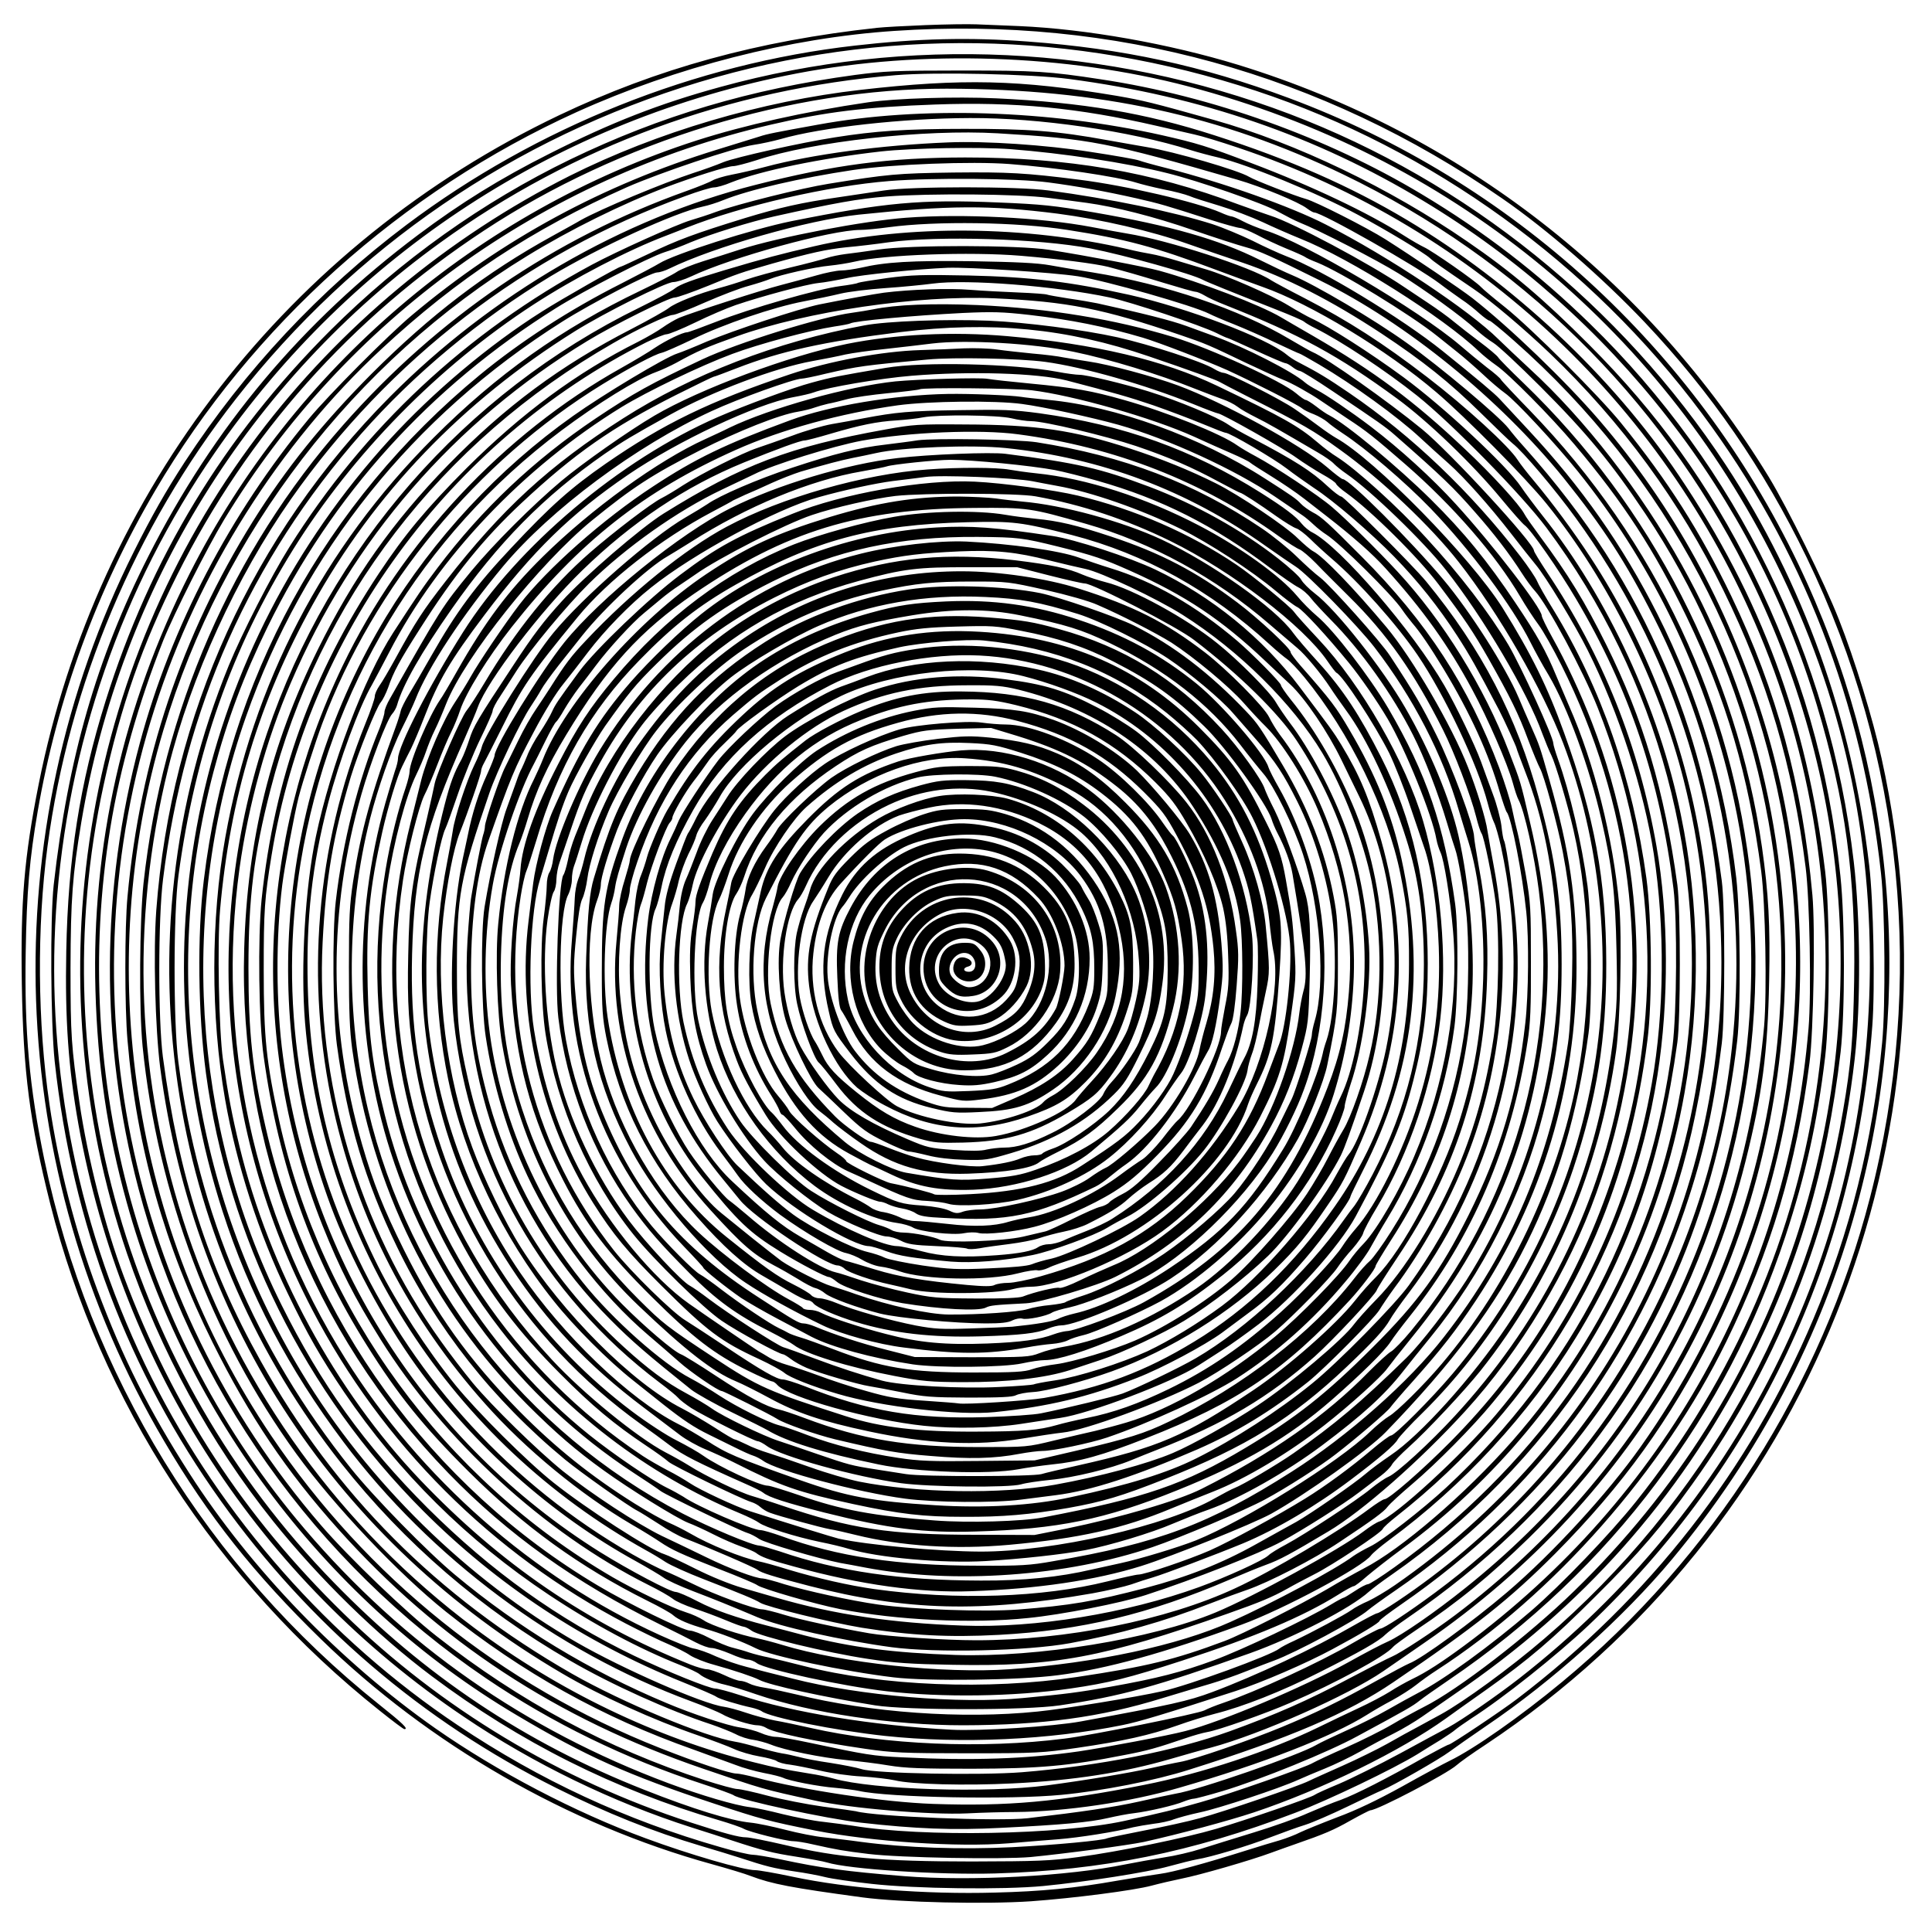 <?xml version="1.0" encoding="UTF-8" standalone="yes"?>
<svg version="1.0" xmlns="http://www.w3.org/2000/svg" width="100mm" height="100mm" viewBox="0 0 1000 1000" preserveAspectRatio="xMidYMid meet">
  <g transform="translate(0,1000) scale(0.1,-0.1)" fill="#000000" stroke="none">
    <path d="M4790 9870 c-102 -4 -214 -10 -250 -14 -618 -67 -1139 -211 -1645
-452 -1399 -667 -2393 -1944 -2695 -3464 -75 -377 -94 -608 -87 -1034 7 -456
41 -715 147 -1137 259 -1026 861 -1952 1706 -2624 65 -52 122 -95 127 -95 23
0 -7 29 -130 127 -887 708 -1502 1708 -1734 2823 -77 373 -103 657 -96 1070 5
315 20 486 62 730 101 585 307 1148 609 1662 501 853 1273 1546 2181 1958 515
233 1103 384 1644 420 1137 77 2212 -219 3149 -869 230 -159 516 -408 735
-639 344 -364 616 -758 838 -1217 501 -1036 616 -2197 328 -3314 -252 -977
-814 -1861 -1594 -2507 -215 -178 -455 -346 -580 -407 -33 -16 -145 -76 -248
-134 -129 -71 -235 -122 -335 -159 -81 -31 -167 -66 -192 -78 -25 -13 -72 -31
-105 -41 -33 -9 -107 -32 -165 -50 -228 -72 -388 -115 -455 -124 -38 -5 -137
-21 -220 -35 -220 -39 -394 -56 -635 -62 -359 -10 -760 21 -1047 82 -89 19
-176 34 -193 34 -62 0 -341 81 -568 165 -367 135 -769 346 -1087 568 -495 347
-957 826 -1274 1320 -211 329 -346 599 -477 950 -113 302 -202 648 -248 962
-62 420 -66 915 -10 1335 111 836 453 1648 974 2314 615 787 1442 1352 2396
1640 945 285 1937 269 2885 -44 910 -301 1732 -896 2308 -1670 520 -698 830
-1494 927 -2380 21 -186 24 -689 6 -876 -49 -513 -167 -984 -357 -1433 -329
-778 -848 -1444 -1533 -1965 -80 -61 -342 -236 -353 -236 -5 0 -60 -29 -122
-63 -201 -114 -361 -195 -437 -223 -41 -14 -118 -46 -171 -69 -52 -24 -178
-69 -280 -100 -101 -31 -224 -69 -274 -85 -49 -16 -135 -36 -190 -44 -55 -9
-145 -25 -200 -36 -295 -61 -800 -88 -1145 -61 -304 25 -424 41 -640 87 -63
13 -128 24 -145 24 -16 0 -91 17 -165 39 -490 140 -934 346 -1360 631 -666
445 -1223 1077 -1585 1798 -376 750 -549 1596 -495 2417 57 856 341 1677 822
2372 711 1031 1780 1726 3013 1963 647 124 1394 99 2025 -67 1346 -354 2427
-1230 3041 -2463 344 -692 504 -1413 486 -2190 -33 -1413 -688 -2708 -1813
-3587 -117 -91 -298 -216 -366 -253 -26 -14 -139 -74 -250 -135 -111 -60 -254
-131 -317 -158 -63 -26 -120 -52 -126 -57 -17 -14 -359 -132 -510 -176 -159
-47 -504 -118 -713 -146 -148 -20 -210 -22 -552 -23 -465 0 -694 20 -970 86
-91 21 -180 39 -199 39 -36 0 -111 20 -286 77 -677 220 -1294 591 -1796 1081
-518 505 -881 1061 -1138 1745 -97 258 -188 614 -230 902 -42 289 -46 345 -46
695 1 359 10 478 56 755 203 1211 868 2284 1859 3000 690 499 1493 794 2357
866 207 17 703 6 898 -20 681 -90 1274 -294 1831 -630 980 -590 1712 -1527
2038 -2611 148 -491 202 -892 193 -1427 -5 -299 -16 -432 -58 -675 -180 -1063
-725 -2026 -1545 -2729 -174 -150 -420 -329 -537 -393 -23 -12 -73 -40 -112
-61 -38 -20 -113 -61 -165 -91 -52 -29 -156 -80 -230 -113 -74 -33 -153 -68
-175 -79 -56 -28 -439 -159 -565 -193 -58 -16 -188 -45 -289 -64 -102 -20
-188 -38 -191 -40 -18 -11 -275 -35 -491 -46 -266 -13 -551 -3 -779 27 -63 9
-151 19 -195 24 -44 4 -134 22 -200 39 -66 17 -147 34 -180 37 -102 10 -300
71 -550 170 -615 242 -1139 591 -1609 1075 -1059 1087 -1511 2652 -1190 4124
89 410 200 728 381 1089 365 730 899 1329 1589 1783 701 462 1593 735 2394
734 787 -1 1420 -138 2055 -445 905 -437 1628 -1145 2079 -2035 553 -1093 644
-2322 257 -3486 -226 -680 -616 -1298 -1143 -1810 -236 -230 -602 -512 -778
-600 -41 -21 -115 -61 -165 -91 -49 -29 -157 -83 -238 -119 -82 -36 -158 -72
-170 -79 -36 -23 -432 -162 -582 -204 -130 -37 -202 -55 -395 -97 -332 -72
-1044 -85 -1405 -25 -33 5 -101 14 -152 20 -51 5 -146 24 -212 40 -66 17 -142
33 -168 36 -77 9 -256 62 -423 124 -742 277 -1370 715 -1882 1315 -847 992
-1219 2333 -1007 3630 50 310 148 653 274 970 58 144 227 479 315 625 627
1034 1647 1771 2831 2045 283 66 487 91 849 104 413 15 741 -17 1145 -110 72
-16 160 -37 197 -45 38 -8 139 -39 225 -68 1242 -416 2236 -1355 2725 -2576
284 -706 380 -1493 277 -2250 -110 -798 -431 -1542 -940 -2181 -135 -169 -386
-430 -544 -567 -208 -179 -456 -359 -580 -422 -38 -20 -113 -61 -165 -91 -52
-30 -149 -79 -215 -108 -66 -30 -134 -62 -152 -73 -88 -52 -608 -233 -728
-252 -22 -4 -107 -22 -190 -41 -131 -29 -292 -53 -575 -86 -153 -17 -790 8
-890 36 -8 2 -85 13 -170 24 -85 12 -213 37 -285 56 -71 19 -143 35 -158 35
-16 0 -92 21 -170 46 -505 165 -956 407 -1387 745 -162 127 -453 406 -598 574
-1004 1164 -1331 2766 -861 4230 224 702 646 1369 1173 1858 395 367 779 619
1271 838 173 76 555 204 655 219 41 6 104 20 140 30 210 61 636 108 980 109
356 2 829 -67 1140 -165 41 -13 106 -30 145 -39 150 -35 516 -185 724 -297
147 -79 343 -197 371 -223 23 -21 57 -45 225 -159 88 -59 264 -208 397 -335
373 -357 674 -768 898 -1226 228 -464 359 -908 426 -1435 21 -165 30 -654 15
-832 -108 -1289 -743 -2428 -1781 -3195 -118 -87 -198 -139 -271 -174 -31 -15
-83 -44 -115 -65 -32 -20 -105 -59 -164 -86 -58 -27 -150 -71 -205 -98 -250
-122 -605 -240 -905 -299 -445 -88 -705 -111 -1090 -98 -256 9 -672 71 -920
137 -41 11 -85 20 -97 20 -36 0 -203 56 -396 132 -822 324 -1519 884 -2014
1618 -719 1068 -926 2420 -557 3652 304 1019 985 1905 1884 2454 220 135 489
268 715 354 143 54 320 110 350 110 14 0 67 14 118 30 294 98 873 162 1251
140 477 -28 574 -47 1240 -240 125 -36 321 -117 361 -149 15 -11 32 -21 38
-21 39 0 533 -280 649 -368 35 -27 86 -63 113 -82 28 -18 69 -51 92 -72 24
-21 47 -38 53 -38 5 0 63 -47 127 -104 791 -697 1293 -1648 1427 -2701 39
-307 42 -617 10 -948 -70 -735 -341 -1452 -783 -2077 -170 -240 -454 -550
-691 -752 -180 -153 -442 -344 -506 -368 -15 -6 -90 -46 -168 -89 -188 -105
-322 -170 -491 -240 -169 -70 -456 -169 -528 -181 -29 -5 -92 -19 -142 -30
-120 -27 -342 -64 -545 -91 -314 -41 -898 -23 -1105 35 -27 8 -84 20 -125 26
-144 24 -166 28 -290 59 -503 125 -1009 369 -1445 695 -687 513 -1209 1232
-1484 2041 -266 786 -300 1601 -100 2410 117 472 353 989 634 1390 509 726
1219 1272 2042 1570 67 25 134 45 149 45 14 0 54 11 89 26 155 61 464 125 774
160 163 18 512 24 671 12 273 -21 596 -70 811 -124 163 -40 501 -158 575 -200
38 -21 87 -46 109 -55 101 -40 402 -195 515 -265 135 -84 328 -223 400 -290
25 -23 65 -54 90 -69 25 -15 133 -116 241 -224 243 -243 370 -398 546 -661
507 -759 759 -1711 693 -2615 -91 -1233 -695 -2343 -1677 -3084 -113 -85 -284
-197 -329 -216 -20 -8 -121 -60 -223 -114 -208 -111 -379 -186 -616 -272 -281
-101 -679 -180 -1075 -212 -213 -17 -760 -7 -830 16 -25 8 -97 22 -160 32 -63
9 -137 23 -165 31 -27 7 -68 16 -90 19 -22 4 -76 17 -120 30 -44 13 -98 27
-120 30 -156 25 -583 203 -843 351 -700 400 -1228 930 -1613 1620 -274 490
-424 959 -506 1574 -25 193 -25 714 1 920 110 884 452 1653 1026 2305 274 311
614 594 980 815 244 147 645 331 789 361 25 5 73 20 107 34 131 53 401 115
669 155 200 30 614 46 810 31 240 -18 556 -65 655 -96 25 -8 89 -24 142 -35
53 -10 113 -26 133 -34 20 -9 90 -31 157 -51 66 -20 166 -58 222 -84 55 -26
144 -65 196 -86 258 -103 740 -407 923 -582 23 -22 64 -55 90 -73 64 -43 285
-266 406 -410 255 -302 415 -549 581 -893 205 -425 321 -821 386 -1317 22
-169 30 -627 15 -802 -106 -1171 -647 -2189 -1546 -2907 -157 -126 -331 -246
-400 -277 -31 -13 -124 -62 -208 -109 -231 -128 -657 -308 -842 -355 -87 -23
-416 -85 -550 -105 -270 -39 -552 -49 -914 -31 -151 7 -188 13 -478 75 -79 17
-158 31 -177 31 -18 0 -54 9 -78 20 -25 11 -74 24 -109 29 -62 9 -247 70 -379
126 -399 167 -767 390 -1095 664 -142 118 -421 403 -539 551 -495 619 -790
1315 -893 2105 -26 202 -26 771 1 965 86 637 275 1173 594 1687 309 496 749
945 1244 1267 211 137 492 283 683 355 33 13 83 32 110 43 285 113 733 216
1049 241 224 18 662 14 821 -7 152 -20 295 -46 455 -82 123 -28 157 -38 377
-109 78 -25 151 -45 162 -45 10 0 49 -16 86 -35 37 -20 106 -52 154 -72 47
-19 91 -39 96 -43 6 -5 34 -18 63 -29 120 -48 484 -270 622 -381 25 -20 72
-58 105 -84 33 -26 92 -78 131 -114 39 -37 90 -80 114 -97 53 -37 263 -263
377 -405 366 -456 627 -981 773 -1552 404 -1588 -195 -3275 -1510 -4250 -142
-105 -268 -188 -286 -188 -8 0 -73 -34 -145 -76 -171 -100 -496 -249 -670
-309 -36 -12 -78 -29 -95 -38 -32 -17 -591 -130 -724 -146 -426 -54 -929 -32
-1313 55 -62 14 -146 32 -187 39 -41 8 -108 26 -149 40 -41 14 -93 28 -115 31
-110 15 -521 195 -761 333 -567 326 -1080 829 -1423 1396 -569 938 -734 2062
-457 3110 72 272 156 496 280 750 335 685 840 1242 1494 1651 142 89 480 263
562 289 30 9 90 32 134 51 98 41 314 108 433 134 310 69 439 92 582 103 220
17 685 13 835 -7 66 -8 156 -20 200 -26 146 -20 348 -71 550 -141 110 -38 234
-78 275 -89 67 -18 129 -46 385 -173 444 -219 927 -612 1259 -1022 203 -253
320 -432 466 -720 346 -680 488 -1463 404 -2230 -127 -1157 -768 -2218 -1731
-2863 -51 -34 -98 -62 -104 -62 -7 0 -62 -29 -123 -64 -205 -118 -504 -259
-731 -344 -126 -47 -208 -65 -680 -152 -140 -26 -527 -51 -670 -43 -404 21
-823 89 -1095 179 -58 19 -115 34 -127 34 -32 0 -252 89 -421 170 -396 191
-739 437 -1068 764 -327 327 -552 640 -758 1054 -465 934 -532 2049 -183 3042
300 853 862 1555 1637 2045 148 94 459 255 492 255 13 0 41 9 63 20 230 112
716 251 980 279 470 49 675 50 1030 5 222 -29 483 -89 675 -157 69 -24 195
-68 280 -96 229 -78 459 -195 720 -367 216 -143 352 -252 515 -412 77 -76 151
-147 165 -158 51 -39 221 -240 326 -385 493 -679 753 -1473 754 -2300 1 -1291
-624 -2484 -1689 -3223 -46 -32 -109 -69 -139 -83 -31 -13 -70 -34 -86 -46
-35 -25 -203 -115 -296 -159 -36 -16 -71 -35 -78 -41 -43 -35 -469 -190 -603
-220 -136 -31 -516 -93 -649 -106 -390 -40 -866 -6 -1250 89 -63 15 -137 31
-165 35 -27 4 -62 13 -77 21 -15 8 -36 14 -47 14 -10 0 -48 13 -83 30 -34 16
-75 30 -89 30 -14 0 -52 11 -85 24 -536 215 -984 521 -1399 956 -440 462 -781
1091 -935 1725 -40 166 -59 267 -86 451 -21 151 -30 603 -15 774 51 582 203
1082 479 1580 318 575 776 1052 1357 1415 150 94 472 255 510 255 16 0 58 13
92 29 208 99 726 241 877 241 23 0 89 6 147 14 242 33 666 27 924 -14 296 -46
454 -88 765 -205 69 -26 179 -66 245 -90 248 -87 644 -327 899 -545 154 -131
463 -444 569 -575 322 -398 585 -930 712 -1434 173 -691 157 -1388 -46 -2056
-247 -816 -750 -1515 -1450 -2016 -68 -49 -131 -89 -139 -89 -8 0 -39 -16 -67
-35 -29 -19 -55 -35 -59 -35 -3 0 -32 -15 -63 -34 -122 -74 -464 -237 -607
-289 -169 -62 -292 -94 -539 -138 -166 -29 -226 -37 -450 -58 -327 -32 -847
12 -1190 100 -88 22 -196 49 -240 61 -44 11 -115 35 -158 54 -42 20 -94 38
-115 41 -20 3 -100 35 -177 70 -657 299 -1238 810 -1627 1430 -477 760 -670
1659 -548 2540 46 328 138 662 265 958 318 743 845 1351 1535 1770 134 82 422
225 452 225 14 0 92 28 174 61 150 62 165 67 329 114 199 56 285 75 385 85 58
5 157 17 220 26 255 35 779 19 1045 -32 174 -34 528 -133 580 -162 20 -11 139
-59 380 -154 72 -28 137 -56 145 -63 8 -7 35 -23 60 -35 131 -65 366 -221 525
-348 180 -144 542 -513 669 -683 581 -777 843 -1751 726 -2705 -93 -756 -405
-1455 -902 -2022 -244 -276 -574 -560 -770 -661 -40 -21 -125 -68 -188 -106
-137 -80 -443 -236 -532 -269 -259 -97 -402 -132 -763 -186 -463 -69 -1010
-47 -1415 57 -74 19 -157 39 -185 45 -27 5 -70 16 -95 24 -25 9 -65 20 -89 26
-25 6 -78 28 -118 49 -41 22 -87 39 -102 39 -34 0 -320 140 -476 233 -865 514
-1492 1378 -1719 2367 -69 298 -90 495 -90 830 0 363 28 590 114 923 252 980
881 1800 1774 2311 122 71 282 146 309 146 11 0 86 29 167 65 80 35 181 74
224 85 43 12 93 28 112 36 53 22 231 62 309 69 39 4 95 13 125 20 155 37 602
53 865 31 203 -17 385 -41 450 -57 93 -25 148 -40 288 -83 82 -25 156 -46 164
-46 9 0 30 -9 47 -19 17 -11 67 -34 111 -51 384 -152 582 -260 885 -482 160
-117 394 -342 539 -518 57 -69 112 -131 122 -138 31 -21 178 -231 266 -381
276 -465 436 -942 505 -1501 20 -165 17 -642 -5 -815 -117 -901 -513 -1672
-1172 -2285 -121 -112 -330 -275 -394 -305 -31 -15 -69 -37 -86 -49 -92 -69
-421 -245 -636 -341 -269 -121 -697 -213 -1144 -245 -340 -24 -868 32 -1176
126 -46 14 -104 29 -129 34 -88 17 -240 67 -277 93 -21 14 -63 33 -93 42 -73
23 -261 113 -380 182 -872 508 -1507 1377 -1724 2358 -68 309 -81 432 -81 785
0 310 4 369 41 595 185 1136 920 2141 1941 2654 46 22 92 41 104 41 11 0 78
27 148 61 69 34 163 74 209 90 136 46 363 107 427 114 33 3 98 15 145 25 77
18 375 48 525 54 109 4 542 -24 674 -44 141 -22 598 -152 680 -194 15 -8 73
-33 129 -55 55 -22 153 -65 217 -96 64 -30 118 -55 121 -55 3 0 49 -26 102
-57 175 -103 405 -269 522 -378 41 -38 108 -99 148 -134 82 -73 212 -219 326
-366 42 -55 99 -126 125 -158 52 -62 204 -312 269 -443 161 -321 291 -725 342
-1054 58 -383 55 -816 -10 -1186 -111 -633 -385 -1215 -806 -1715 -178 -211
-525 -530 -604 -554 -14 -4 -50 -27 -80 -50 -124 -94 -571 -339 -768 -421
-331 -138 -923 -234 -1347 -220 -323 11 -538 39 -780 101 -71 19 -159 42 -195
51 -159 41 -272 80 -358 125 -51 27 -103 49 -114 49 -28 0 -242 113 -393 207
-898 563 -1498 1501 -1640 2563 -37 271 -38 619 -4 890 12 96 62 364 85 455
21 81 86 283 122 380 267 713 800 1357 1452 1757 139 85 268 154 305 162 17 4
89 36 160 70 159 78 421 167 575 196 63 12 149 30 190 40 41 10 147 23 235 29
88 6 197 17 242 23 176 24 636 -12 918 -72 108 -23 468 -143 552 -184 29 -15
55 -26 58 -26 2 0 68 -29 146 -65 78 -36 146 -65 153 -65 6 0 22 -9 36 -20 14
-11 31 -20 38 -20 8 0 84 -47 170 -105 240 -161 273 -184 322 -227 246 -216
305 -273 414 -398 99 -112 180 -218 242 -315 21 -33 52 -76 70 -95 65 -72 248
-412 324 -604 313 -793 341 -1630 80 -2416 -179 -540 -450 -986 -843 -1383
-146 -147 -318 -297 -341 -297 -7 0 -42 -22 -78 -49 -151 -114 -506 -325 -695
-412 -354 -165 -877 -269 -1341 -269 -159 0 -461 20 -552 36 -167 29 -360 71
-438 95 -52 16 -105 29 -117 29 -39 0 -251 78 -355 130 -55 27 -122 58 -149
69 -27 10 -103 49 -168 86 -1260 723 -1949 2159 -1717 3579 148 903 625 1694
1349 2237 184 138 394 268 490 303 28 10 75 32 105 48 110 61 156 81 316 138
357 128 935 213 1330 196 379 -17 562 -53 969 -192 126 -43 138 -48 340 -145
83 -39 166 -77 185 -84 43 -16 141 -71 195 -108 22 -15 85 -57 140 -94 98 -64
138 -96 300 -237 246 -214 468 -470 593 -683 28 -48 71 -114 95 -146 24 -32
77 -126 119 -210 357 -714 456 -1497 288 -2277 -129 -599 -416 -1149 -840
-1609 -126 -137 -300 -297 -344 -315 -17 -7 -58 -35 -91 -62 -71 -59 -341
-236 -440 -289 -38 -20 -79 -45 -90 -56 -30 -27 -214 -111 -359 -164 -376
-136 -848 -213 -1223 -199 -364 13 -664 57 -963 144 -41 12 -122 35 -180 52
-62 18 -161 58 -240 98 -74 37 -146 71 -160 75 -74 22 -404 235 -575 371 -136
108 -393 364 -507 504 -147 182 -305 424 -402 618 -232 466 -350 933 -363
1447 -9 350 22 628 106 950 57 218 161 499 226 610 12 22 53 99 90 170 253
491 694 956 1204 1269 131 80 409 214 571 274 142 53 404 123 529 142 41 6 77
13 82 16 21 13 325 41 582 54 152 7 204 6 345 -10 216 -25 391 -60 588 -118
83 -25 332 -121 437 -168 129 -59 363 -178 387 -198 8 -7 35 -21 60 -30 25
-10 56 -28 70 -40 14 -13 50 -39 80 -59 118 -77 323 -252 455 -389 206 -214
423 -505 517 -693 22 -44 64 -121 94 -170 97 -165 211 -475 273 -748 56 -242
72 -386 78 -677 5 -230 2 -289 -16 -445 -66 -555 -245 -1041 -552 -1500 -177
-264 -448 -565 -602 -668 -46 -31 -104 -74 -128 -95 -55 -48 -286 -208 -359
-249 -30 -16 -124 -69 -209 -116 -179 -100 -354 -169 -571 -226 -268 -70 -390
-91 -662 -112 -175 -13 -542 0 -723 26 -141 20 -373 71 -485 105 -52 17 -103
30 -113 30 -35 0 -172 51 -292 110 -66 32 -169 82 -229 110 -126 61 -371 222
-513 336 -133 108 -366 336 -466 456 -45 55 -120 152 -165 216 -426 594 -649
1351 -612 2067 17 333 55 551 146 855 38 124 133 362 155 385 10 12 27 46 38
76 27 80 59 139 165 305 179 282 331 469 526 651 274 256 469 392 798 558 104
52 192 95 196 95 4 0 57 20 119 44 226 88 452 138 847 187 472 58 862 20 1285
-125 210 -71 351 -123 366 -132 8 -5 73 -39 144 -75 299 -151 341 -176 481
-277 212 -152 471 -397 615 -582 207 -264 433 -657 540 -937 190 -500 250
-1083 169 -1626 -92 -607 -345 -1166 -741 -1637 -108 -128 -299 -320 -319
-320 -7 0 -52 -33 -99 -73 -107 -91 -242 -190 -346 -254 -139 -86 -393 -224
-495 -269 -108 -47 -335 -124 -368 -124 -11 0 -83 -16 -159 -35 -338 -84 -781
-99 -1208 -40 -133 19 -291 55 -445 101 -63 20 -133 39 -155 43 -88 19 -252
85 -353 144 -31 18 -81 43 -111 56 -30 13 -109 57 -175 98 -227 142 -411 290
-598 479 -264 269 -434 507 -597 834 -107 215 -160 350 -217 547 -175 609
-176 1210 -3 1813 45 158 132 386 159 415 10 11 21 31 25 45 30 106 125 272
283 498 240 343 476 583 792 803 99 68 136 90 343 205 212 117 541 241 732
275 61 11 137 26 170 34 33 7 128 21 210 29 83 9 191 22 240 28 173 21 526 1
733 -43 184 -38 440 -116 627 -191 55 -22 120 -46 145 -55 24 -8 58 -25 75
-38 16 -13 59 -37 95 -55 59 -29 123 -66 321 -182 37 -21 75 -48 85 -60 11
-11 39 -34 64 -51 123 -84 400 -351 514 -497 196 -249 422 -633 499 -847 15
-40 36 -91 47 -113 20 -40 84 -253 114 -385 90 -391 98 -872 20 -1286 -99
-531 -355 -1070 -702 -1479 -92 -109 -235 -250 -272 -270 -19 -11 -64 -47
-100 -82 -164 -158 -648 -459 -900 -561 -91 -36 -289 -96 -390 -118 -47 -10
-114 -25 -150 -33 -166 -39 -351 -58 -573 -57 -418 1 -737 47 -1041 151 -50
16 -97 30 -105 30 -35 0 -259 94 -398 166 -816 425 -1416 1196 -1628 2090
-116 489 -112 1022 11 1509 40 156 108 351 163 462 28 56 60 124 71 152 65
167 245 439 455 691 245 293 688 623 1078 802 137 64 428 168 466 168 9 0 66
11 126 26 169 39 194 42 525 73 136 13 476 6 610 -12 198 -27 517 -118 765
-218 66 -27 125 -49 130 -49 18 0 339 -181 405 -229 36 -26 96 -64 133 -85 38
-21 71 -43 73 -51 3 -7 26 -28 52 -46 129 -92 375 -336 479 -475 137 -182 178
-244 257 -382 113 -200 156 -287 206 -422 24 -63 51 -128 60 -145 22 -37 92
-295 119 -435 42 -222 54 -379 48 -640 -3 -143 -12 -289 -21 -350 -89 -589
-292 -1071 -642 -1520 -179 -231 -499 -514 -789 -698 -426 -271 -690 -370
-1235 -463 -117 -21 -168 -24 -380 -23 -424 0 -737 47 -1028 154 -45 16 -93
30 -105 30 -44 0 -331 124 -400 173 -16 10 -55 32 -86 47 -79 39 -274 171
-401 273 -511 410 -900 1019 -1059 1659 -62 247 -82 401 -88 663 -8 328 9 503
76 800 28 125 78 291 103 339 11 23 31 63 45 90 13 27 44 99 68 161 75 194
134 295 315 535 249 330 443 519 740 722 257 175 663 366 855 402 44 8 92 19
107 25 69 26 345 73 506 86 302 25 653 14 802 -24 242 -63 327 -87 450 -129
80 -28 194 -71 254 -96 60 -25 114 -46 120 -46 21 0 250 -134 316 -185 36 -28
99 -72 140 -100 103 -67 295 -232 416 -356 126 -130 230 -261 326 -409 64 -99
102 -166 217 -385 25 -48 91 -192 91 -199 0 -3 20 -56 44 -119 93 -236 146
-505 166 -835 38 -617 -132 -1265 -471 -1800 -88 -137 -233 -325 -309 -400
-240 -234 -372 -345 -585 -494 -85 -59 -263 -164 -305 -180 -14 -5 -59 -29
-100 -52 -250 -144 -839 -278 -1216 -277 -219 1 -584 34 -733 67 -22 5 -259
78 -456 141 -76 24 -264 112 -314 146 -24 16 -76 47 -116 67 -40 21 -98 54
-128 74 -663 440 -1134 1141 -1292 1921 -70 347 -80 697 -29 1044 30 207 96
455 148 560 18 37 41 91 51 121 10 30 30 80 45 110 15 30 42 93 60 139 95 239
483 726 755 948 209 170 310 236 556 361 202 102 414 186 509 201 30 5 69 15
85 21 17 6 48 15 70 20 22 4 67 15 100 24 33 9 129 23 213 31 84 8 157 17 162
20 17 10 483 6 580 -5 214 -26 623 -142 840 -240 63 -29 151 -68 195 -87 44
-19 87 -40 95 -47 8 -7 58 -39 110 -71 52 -32 129 -84 170 -116 41 -32 94 -73
117 -91 139 -108 237 -195 304 -269 193 -213 326 -399 449 -628 81 -150 182
-382 210 -482 10 -37 23 -77 30 -89 30 -56 82 -287 105 -470 103 -814 -137
-1642 -661 -2278 -42 -51 -89 -99 -103 -107 -14 -7 -66 -55 -116 -105 -220
-226 -505 -425 -865 -606 -123 -62 -419 -148 -700 -206 l-165 -33 -300 1
c-452 0 -649 30 -1010 152 -49 17 -117 38 -150 48 -65 18 -249 107 -330 159
-27 17 -82 48 -121 68 -146 77 -426 305 -587 479 -633 681 -909 1570 -771
2483 21 141 82 381 110 438 14 26 44 98 68 160 24 63 56 138 71 167 15 30 36
81 47 115 30 90 143 273 267 430 347 439 683 704 1161 917 235 105 542 189
836 230 161 22 506 26 644 7 108 -14 364 -70 500 -108 255 -72 604 -232 810
-372 67 -46 132 -90 144 -98 12 -8 37 -29 56 -47 19 -18 49 -41 65 -51 70 -44
343 -314 392 -388 15 -22 39 -53 53 -70 39 -45 90 -119 161 -236 139 -230 235
-440 293 -643 15 -49 30 -94 35 -100 24 -28 81 -321 101 -516 14 -139 12 -426
-5 -575 -41 -366 -130 -667 -295 -997 -145 -289 -260 -448 -495 -682 -243
-243 -397 -364 -660 -521 -316 -189 -516 -258 -1045 -359 -107 -21 -390 -29
-560 -16 -316 23 -488 55 -701 130 -79 27 -153 50 -164 50 -44 0 -252 97 -333
154 -26 19 -88 54 -139 80 -51 25 -155 93 -232 151 -454 342 -802 820 -984
1355 -122 358 -164 633 -154 1013 11 423 66 651 271 1112 29 66 61 141 70 167
50 136 325 497 539 705 258 251 534 435 837 559 170 69 293 114 314 114 10 0
71 16 135 35 153 45 240 63 342 69 46 3 108 10 138 16 81 15 384 12 456 -5 33
-8 79 -15 103 -15 67 0 385 -76 543 -129 168 -57 288 -109 430 -186 56 -30
104 -55 107 -55 9 0 102 -60 187 -121 44 -31 91 -60 105 -64 13 -4 45 -29 71
-54 25 -25 75 -71 110 -101 141 -120 338 -341 446 -500 141 -208 310 -565 363
-766 10 -39 25 -85 33 -101 8 -15 24 -72 36 -125 172 -794 1 -1606 -477 -2271
-73 -101 -368 -401 -502 -509 -175 -142 -403 -289 -597 -386 -149 -75 -354
-139 -653 -202 -199 -43 -445 -57 -700 -41 -325 20 -455 44 -696 129 -341 120
-380 137 -488 207 -46 29 -112 68 -147 85 -249 126 -596 458 -817 783 -254
373 -416 807 -473 1267 -18 147 -16 502 5 650 20 145 62 344 81 380 7 14 36
95 65 180 29 85 81 213 116 285 35 71 64 137 64 146 0 9 17 43 39 75 21 33 59
91 84 131 70 109 257 335 376 453 187 185 460 378 686 485 77 37 154 73 170
81 93 48 410 146 556 173 240 44 611 60 809 33 500 -66 953 -243 1347 -526 48
-35 98 -66 110 -70 11 -4 50 -36 85 -72 34 -36 112 -113 171 -172 194 -191
336 -392 486 -690 57 -113 144 -340 171 -448 10 -41 23 -80 28 -87 13 -15 57
-233 74 -362 21 -164 15 -522 -11 -695 -38 -250 -96 -461 -183 -670 -113 -270
-280 -540 -423 -685 -48 -49 -101 -108 -117 -130 -56 -77 -330 -308 -498 -419
-134 -89 -340 -205 -440 -247 -132 -56 -373 -121 -610 -164 -278 -50 -715 -43
-1012 16 -54 11 -169 44 -255 75 -87 31 -185 64 -218 74 -33 10 -84 29 -112
44 -29 14 -57 26 -61 26 -5 0 -51 27 -103 61 -52 33 -128 78 -169 99 -256 130
-617 491 -835 835 -78 123 -195 364 -250 515 -134 362 -191 813 -151 1190 19
178 54 360 86 440 41 104 110 302 110 319 0 9 7 27 15 41 8 14 50 97 94 185
105 212 143 269 392 572 154 188 429 403 694 543 55 29 105 56 110 60 6 3 34
16 62 29 29 12 90 39 135 60 46 21 115 48 153 60 126 37 209 59 270 71 33 6
87 18 120 25 132 30 491 44 670 26 494 -51 942 -219 1346 -507 64 -45 134 -93
156 -107 59 -37 324 -309 407 -417 200 -260 353 -555 437 -845 17 -55 38 -127
49 -160 56 -177 85 -445 77 -710 -9 -274 -45 -489 -123 -736 -93 -294 -295
-672 -430 -807 -31 -30 -81 -86 -112 -126 -97 -122 -348 -343 -527 -463 -356
-238 -487 -294 -905 -388 -85 -19 -171 -39 -190 -45 -46 -13 -615 -14 -700 0
-36 6 -108 17 -160 25 -121 19 -137 23 -300 79 -74 26 -164 56 -200 68 -78 25
-289 127 -345 167 -22 16 -82 52 -134 80 -106 57 -198 126 -321 238 -410 373
-687 849 -808 1388 -48 210 -57 299 -57 565 0 390 15 469 168 915 39 114 162
371 214 448 19 29 44 68 54 87 10 19 51 76 91 127 40 50 95 120 123 155 112
141 339 352 441 409 16 9 69 42 119 73 290 185 619 321 885 366 63 11 122 23
130 26 28 10 255 34 330 34 113 0 417 -30 540 -53 42 -8 142 -33 222 -56 331
-94 600 -230 893 -451 60 -45 125 -90 145 -100 20 -10 49 -35 65 -56 15 -20
63 -71 105 -114 153 -154 319 -386 424 -595 59 -116 130 -301 176 -455 17 -58
36 -118 42 -135 15 -41 44 -209 57 -327 16 -141 13 -433 -4 -578 -47 -375
-181 -753 -384 -1073 -44 -70 -94 -139 -110 -153 -17 -14 -54 -55 -82 -92
-217 -279 -583 -562 -960 -741 -127 -61 -203 -85 -479 -150 l-215 -50 -290 -3
c-244 -3 -310 0 -415 16 -173 26 -335 67 -465 116 -60 23 -128 47 -150 52 -62
16 -221 95 -311 154 -45 30 -112 70 -150 90 -145 75 -404 305 -557 496 -228
283 -391 598 -486 935 -69 248 -93 426 -93 683 1 276 31 499 89 665 118 336
134 375 235 565 56 107 117 205 154 250 33 41 91 116 128 165 86 113 215 246
326 334 218 175 647 406 865 467 135 38 299 73 385 84 52 6 128 16 169 21 80
12 465 -4 556 -22 28 -6 85 -16 127 -24 175 -31 433 -121 638 -222 148 -73
370 -218 495 -323 44 -37 94 -75 111 -83 29 -15 154 -151 266 -288 62 -76 148
-201 200 -289 93 -159 231 -499 253 -625 4 -22 14 -52 21 -67 18 -36 51 -240
65 -408 31 -370 -41 -789 -201 -1165 -73 -173 -191 -377 -260 -450 -27 -27
-60 -68 -75 -90 -48 -73 -258 -287 -385 -393 -249 -207 -543 -378 -770 -445
-47 -14 -119 -33 -160 -43 -41 -9 -138 -32 -214 -50 -139 -34 -142 -34 -381
-34 -379 0 -612 38 -910 150 -55 21 -116 41 -135 45 -62 13 -161 66 -322 172
-86 57 -169 108 -183 113 -38 14 -193 147 -305 260 -362 366 -613 878 -684
1395 -35 257 -30 527 15 778 30 170 140 490 212 622 6 11 32 63 58 116 26 53
52 100 58 103 5 4 24 32 42 64 18 31 52 82 75 112 24 30 63 82 88 115 62 84
191 225 251 273 28 23 67 56 89 74 21 18 64 50 95 70 31 21 67 45 81 55 116
83 467 262 602 307 117 40 322 86 433 99 146 16 632 15 725 -2 239 -43 470
-120 695 -230 320 -157 691 -440 816 -623 21 -31 42 -58 46 -60 33 -14 198
-266 274 -417 26 -54 76 -178 109 -277 33 -98 65 -192 71 -209 38 -105 69
-319 76 -516 10 -285 -23 -535 -106 -805 -79 -255 -216 -532 -325 -655 -23
-26 -53 -66 -68 -90 -38 -60 -203 -237 -318 -340 -196 -176 -370 -296 -579
-398 -159 -77 -287 -123 -428 -151 -54 -11 -123 -27 -153 -36 -95 -27 -168
-33 -410 -34 -302 -2 -501 21 -683 80 -404 130 -448 149 -682 303 -247 163
-261 174 -390 302 -283 282 -478 601 -603 985 -83 256 -117 503 -109 795 7
252 38 444 96 581 11 27 30 83 42 124 43 146 100 272 200 437 211 350 382 538
662 730 475 324 853 440 1452 444 277 2 288 0 575 -82 340 -97 672 -279 952
-521 60 -51 124 -106 144 -123 39 -32 123 -133 170 -205 16 -25 52 -76 80
-115 110 -149 230 -405 312 -665 64 -199 92 -403 92 -654 0 -390 -86 -741
-266 -1086 -36 -69 -78 -140 -92 -159 -15 -19 -40 -52 -56 -75 -190 -270 -503
-563 -768 -717 -80 -47 -307 -156 -378 -182 -44 -16 -291 -76 -420 -102 -36
-8 -164 -16 -285 -20 -368 -11 -612 30 -940 160 -49 19 -100 35 -113 35 -31 0
-111 46 -295 169 -87 58 -182 120 -211 138 -65 39 -280 250 -366 358 -412 520
-587 1181 -485 1835 8 52 21 111 29 130 8 19 31 91 52 160 113 382 280 673
534 933 172 177 307 283 500 392 404 229 708 310 1197 322 238 6 278 1 540
-66 376 -97 721 -288 1024 -566 36 -33 78 -68 93 -78 15 -11 54 -52 87 -92
235 -286 431 -688 498 -1021 36 -182 45 -268 44 -464 -1 -473 -129 -890 -384
-1254 -209 -300 -453 -534 -729 -701 -255 -155 -478 -238 -777 -291 -84 -14
-408 -35 -442 -28 -9 2 -89 8 -177 14 -138 9 -181 16 -300 50 -77 21 -188 58
-249 81 -60 22 -134 47 -163 55 -28 8 -69 24 -90 37 -20 12 -44 27 -54 32 -21
13 -287 194 -363 248 -180 127 -408 401 -549 660 -123 225 -207 479 -252 757
-35 213 -18 624 31 778 8 26 26 88 41 137 50 171 77 250 107 320 33 77 138
264 189 337 120 169 158 216 269 325 191 188 345 297 599 424 326 162 654 233
1061 230 211 -2 229 -4 419 -51 180 -45 230 -62 369 -124 287 -128 474 -253
701 -468 52 -49 110 -104 129 -121 78 -74 195 -247 265 -392 27 -55 67 -138
90 -185 179 -365 232 -860 140 -1310 -41 -201 -143 -488 -193 -545 -10 -11
-38 -58 -64 -105 -109 -204 -399 -536 -592 -679 -123 -91 -272 -181 -386 -235
-136 -62 -359 -133 -479 -151 -56 -8 -106 -18 -111 -21 -4 -2 -84 -9 -176 -13
-196 -10 -513 7 -608 33 -111 31 -219 66 -350 115 -71 27 -144 53 -161 58 -34
11 -284 173 -387 251 -38 29 -81 59 -96 67 -42 21 -229 222 -317 339 -170 227
-313 529 -375 796 -56 239 -74 545 -45 759 10 69 24 134 32 145 8 11 14 41 14
66 1 25 8 63 16 85 8 22 34 99 58 170 52 155 75 209 151 346 205 372 500 652
901 855 174 88 334 146 524 188 148 32 238 43 435 52 186 8 296 -3 467 -47 65
-16 149 -36 187 -44 81 -17 369 -153 503 -238 292 -185 568 -458 722 -714 107
-179 214 -457 255 -663 58 -293 55 -625 -10 -900 -31 -137 -97 -323 -135 -386
-20 -33 -56 -99 -81 -148 -25 -49 -74 -133 -109 -186 -79 -119 -283 -351 -389
-443 -131 -114 -343 -247 -501 -316 -112 -48 -322 -111 -407 -122 -43 -5 -100
-17 -125 -26 -39 -14 -91 -17 -302 -17 -330 0 -475 24 -725 120 -66 25 -142
53 -170 61 -27 8 -57 19 -65 24 -8 5 -30 16 -49 25 -45 21 -196 122 -298 200
-45 35 -95 70 -110 78 -31 16 -172 158 -250 251 -218 261 -380 612 -444 964
-42 228 -35 662 12 750 10 20 19 55 19 78 0 23 5 54 11 70 6 15 24 71 40 124
52 175 195 453 311 605 38 51 124 146 191 211 273 268 568 437 932 536 232 63
302 72 575 71 l245 0 164 -42 c91 -23 174 -42 186 -42 42 0 477 -224 565 -292
233 -178 438 -379 532 -522 255 -388 373 -812 348 -1261 -13 -229 -59 -454
-120 -580 -16 -33 -38 -85 -50 -115 -27 -68 -107 -219 -173 -325 -125 -198
-347 -433 -525 -554 -237 -160 -477 -266 -687 -302 -38 -6 -95 -21 -125 -33
-52 -20 -73 -21 -350 -21 l-295 1 -145 37 c-132 33 -274 80 -372 121 -21 9
-47 16 -59 16 -23 0 -46 13 -230 133 -413 267 -637 533 -814 965 -75 185 -115
360 -136 600 -11 122 -11 166 3 305 10 105 21 174 32 195 9 18 21 65 26 104 9
73 56 223 110 349 44 104 174 324 248 418 103 133 309 325 447 417 229 153
460 252 720 307 178 38 268 47 471 47 179 0 185 -1 377 -44 111 -25 227 -58
268 -77 123 -53 305 -147 382 -195 116 -75 300 -228 374 -312 37 -42 88 -97
114 -122 86 -85 203 -271 270 -430 134 -320 186 -625 161 -943 -15 -189 -45
-324 -110 -494 -207 -539 -469 -846 -951 -1113 -92 -51 -356 -150 -402 -150
-13 -1 -42 -8 -64 -16 -74 -28 -169 -41 -345 -48 -218 -8 -352 4 -523 49 -133
34 -289 85 -339 111 -15 8 -40 14 -57 14 -16 0 -33 4 -36 10 -3 5 -36 25 -73
45 -111 59 -344 232 -465 345 -217 203 -405 523 -494 840 -81 289 -96 706 -33
878 11 29 20 67 20 85 0 33 36 154 84 281 39 101 136 284 208 389 73 107 269
313 381 401 98 77 325 210 453 266 260 114 553 165 864 150 182 -8 283 -27
480 -88 107 -33 348 -152 465 -230 112 -75 275 -211 337 -283 26 -30 83 -95
127 -145 93 -107 133 -167 206 -313 88 -175 156 -399 181 -600 26 -212 12
-514 -30 -636 -8 -22 -17 -53 -20 -70 -24 -110 -137 -384 -204 -492 -186 -303
-306 -428 -587 -616 -177 -117 -364 -207 -495 -236 -30 -7 -68 -19 -85 -28
-27 -13 -108 -27 -235 -40 -25 -2 -122 -6 -216 -9 -149 -5 -186 -3 -283 15
-133 26 -325 80 -410 116 -33 14 -73 25 -89 25 -16 0 -35 7 -43 16 -7 9 -49
34 -93 56 -81 40 -149 88 -345 245 -324 260 -547 672 -616 1138 -27 180 -17
486 19 590 8 22 17 60 20 84 6 39 18 80 57 201 56 169 176 384 309 551 178
223 466 428 776 554 114 46 203 68 394 100 213 35 390 35 561 0 236 -48 316
-73 462 -143 286 -138 514 -315 677 -527 41 -54 95 -121 119 -149 54 -62 158
-273 205 -417 90 -276 118 -671 61 -863 -8 -27 -15 -60 -15 -73 0 -26 -84
-291 -105 -333 -7 -14 -33 -68 -59 -121 -52 -111 -159 -275 -237 -367 -71 -82
-238 -226 -366 -313 -127 -86 -311 -181 -417 -215 -44 -14 -85 -29 -91 -34 -5
-4 -41 -11 -80 -15 -38 -3 -91 -13 -116 -21 -48 -15 -249 -29 -409 -28 -103 1
-310 46 -479 105 -47 17 -106 36 -131 43 -45 13 -200 91 -255 129 -16 12 -83
64 -148 116 -65 53 -138 112 -162 131 -101 80 -249 284 -339 465 -109 220
-163 413 -187 670 -14 159 0 363 31 452 11 32 20 71 20 88 0 17 17 82 39 145
106 315 268 562 495 759 112 96 131 111 247 185 188 119 374 193 609 243 90
19 157 26 305 30 179 5 200 4 330 -22 188 -36 330 -83 478 -159 202 -104 313
-182 470 -335 109 -105 322 -399 348 -479 6 -20 20 -53 30 -72 40 -76 69 -155
79 -214 71 -424 80 -525 56 -608 -8 -29 -17 -80 -21 -113 -21 -186 -126 -489
-223 -640 -25 -38 -65 -97 -90 -130 -162 -214 -456 -456 -649 -534 -43 -18
-120 -52 -171 -77 -51 -25 -99 -43 -108 -40 -15 6 -132 -22 -190 -45 -19 -7
-102 -11 -246 -10 -198 1 -227 4 -352 31 -75 16 -183 45 -239 63 -56 19 -114
38 -130 41 -84 19 -302 160 -455 293 -40 34 -84 70 -97 79 -29 19 -156 174
-209 254 -57 85 -151 275 -186 375 -87 248 -118 508 -89 763 6 53 17 114 25
137 9 22 23 74 33 115 22 88 97 288 117 311 8 8 14 20 14 25 0 19 65 132 109
189 26 33 59 79 75 102 15 23 54 66 86 96 31 30 59 58 61 63 8 19 212 166 322
233 175 106 292 150 523 201 112 24 347 43 434 35 367 -36 682 -160 950 -376
52 -42 122 -105 156 -140 94 -100 234 -294 286 -399 88 -175 185 -501 195
-653 10 -147 -20 -429 -56 -521 -11 -28 -36 -96 -57 -151 -96 -260 -212 -435
-421 -638 -204 -198 -425 -319 -756 -413 -65 -19 -141 -34 -168 -34 -28 0 -59
-5 -71 -11 -14 -8 -54 -8 -142 0 -232 22 -351 42 -476 80 -69 21 -138 42 -154
45 -16 4 -57 24 -92 44 -35 20 -98 57 -141 81 -95 55 -175 119 -354 287 -173
162 -335 480 -401 788 -37 178 -34 546 6 624 7 15 21 65 30 111 23 115 76 242
165 400 152 268 383 478 710 645 200 103 519 166 772 153 503 -25 995 -315
1268 -747 129 -205 210 -425 231 -625 6 -60 15 -129 20 -153 43 -188 -46 -588
-178 -807 -144 -238 -324 -439 -512 -572 -92 -65 -370 -197 -455 -217 -39 -8
-86 -22 -105 -30 -23 -9 -97 -16 -221 -21 -164 -7 -204 -5 -345 15 -87 13
-175 31 -194 40 -19 10 -60 23 -90 30 -79 18 -291 125 -385 194 -70 52 -150
122 -289 254 -54 52 -170 229 -227 347 -83 172 -128 336 -149 540 -16 152 3
373 40 470 10 28 26 81 34 119 9 37 31 98 49 135 19 36 37 80 41 96 4 17 24
53 45 80 20 28 54 81 75 118 92 167 379 405 630 525 259 123 683 169 944 102
122 -31 278 -87 375 -136 348 -174 624 -489 756 -860 38 -110 49 -161 79 -369
4 -27 4 -131 1 -230 -6 -190 -27 -306 -70 -384 -11 -20 -48 -97 -83 -171 -124
-262 -328 -486 -599 -658 -28 -18 -88 -46 -132 -63 -44 -17 -98 -39 -121 -50
-22 -10 -56 -19 -75 -19 -19 0 -44 -7 -55 -15 -30 -20 -94 -33 -215 -42 -176
-13 -286 -7 -390 21 -52 14 -107 26 -124 26 -67 0 -262 84 -439 189 -125 74
-356 293 -437 415 -113 171 -187 349 -231 554 -38 182 -28 524 19 615 8 16 21
61 29 100 22 103 136 316 248 463 135 175 348 350 531 434 204 94 390 133 645
133 139 1 180 -3 259 -22 390 -96 714 -312 906 -606 140 -214 219 -405 244
-590 14 -99 15 -362 2 -475 -10 -93 -37 -196 -65 -249 -8 -14 -29 -57 -46 -96
-30 -67 -73 -140 -146 -249 -18 -26 -92 -109 -164 -182 -96 -99 -146 -142
-188 -163 -32 -16 -64 -36 -71 -45 -7 -8 -27 -18 -44 -22 -18 -3 -84 -33 -147
-64 -63 -32 -126 -61 -140 -64 -14 -3 -65 -15 -115 -27 -100 -23 -393 -34
-430 -16 -31 16 -135 36 -185 37 -25 0 -54 6 -65 13 -11 7 -40 19 -65 26 -60
17 -257 116 -350 176 -89 56 -307 271 -368 361 -97 144 -178 340 -218 524 -36
165 -20 539 25 609 8 13 23 56 33 95 26 103 93 235 187 366 168 234 357 388
596 483 194 78 352 107 573 107 86 0 133 -6 232 -30 293 -72 515 -195 721
-400 76 -76 108 -118 162 -212 89 -153 161 -321 188 -438 14 -65 23 -144 26
-250 5 -133 2 -170 -16 -259 -11 -57 -21 -116 -21 -131 0 -82 -157 -404 -225
-460 -9 -7 -45 -50 -80 -96 -36 -45 -82 -92 -102 -105 -21 -13 -72 -48 -113
-79 -141 -106 -346 -201 -475 -221 -33 -5 -80 -16 -105 -23 -73 -23 -177 -27
-315 -11 -71 8 -148 15 -170 15 -23 0 -58 9 -79 20 -21 10 -58 22 -82 26 -25
3 -54 14 -67 24 -12 9 -47 30 -77 45 -164 82 -320 191 -378 264 -20 25 -55 64
-78 86 -122 120 -243 379 -290 620 -33 175 -14 478 38 579 11 22 33 81 49 131
51 164 173 344 322 477 188 167 325 243 555 307 214 60 416 63 617 10 274 -72
467 -181 656 -369 93 -93 113 -119 170 -225 120 -222 169 -372 190 -583 13
-136 2 -256 -37 -388 -15 -49 -30 -110 -35 -136 -16 -95 -135 -298 -233 -398
-81 -83 -221 -202 -254 -215 -16 -7 -53 -30 -82 -51 -30 -22 -95 -54 -144 -72
-113 -41 -341 -91 -420 -92 -33 0 -74 -5 -93 -12 -27 -10 -39 -9 -70 6 -24 11
-76 21 -138 26 -111 8 -128 13 -270 82 -194 95 -379 230 -454 332 -21 28 -46
58 -55 66 -45 37 -137 207 -184 341 -49 137 -65 245 -65 414 0 167 27 326 64
378 11 16 30 56 41 90 69 215 231 410 473 571 120 80 184 108 350 157 101 29
125 32 283 37 l172 4 138 -42 c221 -69 356 -137 514 -262 108 -86 188 -184
260 -319 115 -217 161 -390 162 -614 1 -133 -2 -162 -27 -255 -26 -98 -67
-218 -104 -300 -28 -64 -107 -174 -181 -251 -66 -70 -112 -105 -293 -222 -137
-90 -310 -134 -578 -148 -96 -5 -179 -5 -185 -1 -9 7 -139 41 -226 58 -37 8
-230 103 -230 114 0 5 -21 24 -47 41 -80 54 -233 189 -248 219 -8 16 -34 50
-57 77 -85 98 -175 328 -199 510 -23 175 9 444 64 532 12 20 43 83 68 141 46
106 147 254 213 313 148 132 298 221 464 277 143 48 237 61 382 54 111 -5 140
-11 263 -50 174 -55 297 -117 415 -207 155 -118 238 -226 323 -422 56 -128 73
-188 95 -339 35 -240 -12 -472 -144 -701 -6 -11 -18 -36 -27 -55 -21 -48 -117
-157 -206 -235 -83 -72 -224 -147 -379 -200 -78 -27 -122 -35 -245 -45 -153
-12 -189 -10 -425 30 -73 13 -245 99 -317 159 -282 235 -396 405 -453 680 -40
188 -19 457 45 583 146 289 206 375 324 473 207 169 481 266 706 250 195 -13
345 -57 536 -157 189 -98 352 -289 437 -513 64 -168 76 -234 76 -425 -1 -197
-16 -264 -95 -423 -74 -147 -133 -233 -208 -306 -80 -76 -225 -174 -292 -196
-27 -9 -51 -21 -54 -26 -4 -5 -22 -9 -41 -9 -19 0 -51 -7 -72 -16 -37 -16
-106 -30 -197 -40 -59 -7 -247 18 -342 45 -38 10 -102 33 -145 50 -42 17 -83
31 -91 31 -18 0 -143 88 -185 132 -200 204 -284 352 -333 583 -35 162 2 484
62 550 10 11 30 46 44 78 31 70 113 194 169 256 121 131 313 245 486 287 76
19 313 21 400 4 154 -31 349 -119 462 -208 86 -69 192 -196 242 -291 42 -82
92 -236 107 -333 18 -113 6 -315 -24 -418 -14 -47 -33 -103 -42 -125 -20 -48
-95 -156 -141 -205 -18 -19 -37 -47 -43 -62 -15 -40 -162 -152 -266 -202 -109
-54 -183 -76 -247 -76 -27 0 -68 -5 -91 -10 -28 -8 -85 -8 -172 -2 -123 9
-136 12 -239 56 -178 76 -295 144 -356 206 -55 56 -155 195 -197 274 -34 64
-69 182 -83 281 -24 172 12 413 71 480 10 11 28 42 40 69 77 174 234 328 429
420 170 80 359 104 530 68 179 -38 365 -123 468 -213 163 -144 281 -404 297
-660 6 -87 3 -120 -15 -204 -12 -55 -31 -122 -42 -150 -26 -68 -107 -185 -187
-271 -36 -39 -73 -82 -82 -95 -43 -63 -259 -162 -415 -189 -108 -19 -284 1
-417 48 -108 38 -185 83 -304 179 -108 87 -148 130 -177 192 -12 25 -29 57
-38 71 -27 40 -64 150 -78 227 -28 158 6 408 69 498 15 22 51 78 79 125 81
136 234 269 366 319 29 10 99 29 156 41 181 39 379 11 565 -79 219 -107 351
-278 415 -537 60 -242 24 -454 -113 -652 -55 -80 -170 -192 -228 -222 -19 -10
-42 -26 -49 -35 -35 -42 -198 -96 -327 -110 -112 -11 -322 32 -430 89 -54 28
-250 210 -303 281 -103 138 -151 327 -130 511 17 154 64 275 139 358 106 117
200 211 231 231 86 55 283 105 411 105 223 0 473 -122 601 -292 104 -139 143
-272 142 -483 0 -138 -1 -141 -39 -235 -46 -114 -67 -149 -141 -232 -72 -81
-169 -145 -308 -205 l-111 -48 -125 1 c-113 0 -133 3 -211 30 -160 57 -279
140 -373 263 -63 81 -134 273 -142 385 -10 121 29 306 75 361 10 11 26 34 36
50 54 89 188 211 284 260 113 57 346 83 471 51 197 -49 359 -183 450 -371 49
-102 64 -173 64 -310 0 -97 -4 -119 -29 -185 -79 -206 -203 -329 -418 -414
-57 -23 -89 -28 -200 -33 -125 -5 -136 -4 -211 21 -194 66 -375 261 -417 451
-43 194 1 406 113 542 146 177 372 267 588 234 218 -33 411 -212 475 -441 26
-91 26 -256 1 -330 -34 -99 -65 -149 -142 -225 -58 -58 -94 -84 -159 -115 -47
-22 -105 -45 -130 -51 -69 -18 -205 -6 -315 27 -92 27 -97 30 -171 104 -97 96
-136 155 -171 254 -103 298 91 624 412 692 190 40 342 -11 485 -164 75 -79
135 -237 135 -351 -1 -46 -31 -197 -45 -222 -58 -104 -125 -164 -255 -229
-197 -99 -465 -23 -595 170 -62 92 -89 188 -83 295 4 74 10 95 46 168 184 372
699 349 832 -38 50 -145 4 -344 -102 -442 -49 -44 -147 -95 -220 -113 -109
-28 -272 23 -360 112 -24 24 -59 72 -78 108 -34 62 -35 69 -35 170 0 93 3 111
27 163 38 80 115 158 191 193 55 26 73 29 157 29 81 0 103 -4 150 -26 110 -52
173 -132 205 -257 20 -76 8 -154 -36 -247 -30 -64 -68 -99 -157 -144 -159 -81
-354 -7 -439 167 -72 148 -5 328 152 410 131 68 312 7 380 -128 34 -67 40
-112 25 -193 -12 -61 -20 -76 -62 -123 -94 -102 -239 -115 -350 -31 -140 107
-122 323 34 401 90 45 177 31 250 -41 38 -37 51 -65 63 -135 12 -72 -73 -189
-148 -203 -70 -13 -165 32 -198 95 -82 154 104 309 229 191 77 -71 29 -211
-72 -211 -32 0 -88 40 -98 71 -18 54 35 118 87 105 51 -13 60 -96 10 -96 -30
0 -33 20 -5 27 28 7 25 32 -6 43 -33 13 -60 -1 -68 -37 -15 -58 61 -104 120
-73 47 25 58 99 22 146 -31 40 -37 44 -86 44 -87 0 -132 -48 -132 -141 0 -46
4 -55 38 -90 45 -44 75 -54 138 -44 128 19 186 178 102 279 -123 149 -358 60
-358 -135 0 -208 249 -298 407 -146 71 67 90 204 41 288 -61 103 -165 159
-272 144 -154 -20 -248 -127 -250 -285 -2 -128 60 -222 182 -278 47 -21 65
-24 136 -20 70 4 90 9 139 37 56 32 116 98 150 166 23 47 29 108 18 171 -15
77 -43 134 -94 184 -174 175 -465 124 -575 -100 -24 -49 -27 -66 -27 -160 0
-93 3 -112 27 -162 53 -114 179 -205 297 -215 183 -16 368 97 431 263 18 50
21 74 18 154 -5 127 -36 197 -122 278 -90 83 -160 115 -268 120 -146 7 -251
-32 -343 -129 -76 -79 -115 -166 -122 -267 -15 -222 108 -409 316 -477 42 -14
77 -17 166 -13 103 4 119 7 181 38 141 69 258 236 271 387 20 244 -130 455
-376 527 -100 29 -252 12 -359 -40 -211 -103 -328 -382 -258 -615 68 -224 272
-379 499 -379 209 0 349 73 474 247 66 93 96 186 95 303 -1 177 -43 284 -161
400 -118 116 -258 172 -436 172 -153 0 -277 -54 -394 -171 -77 -77 -122 -160
-153 -284 -49 -194 9 -421 143 -558 32 -32 80 -69 107 -83 26 -13 54 -32 61
-40 21 -25 138 -56 236 -62 70 -5 110 -1 182 15 126 29 187 60 276 142 141
129 217 305 217 499 0 144 -67 303 -177 421 -106 113 -313 199 -479 199 -252
0 -458 -127 -581 -357 -66 -124 -77 -180 -69 -362 4 -107 11 -160 20 -170 7
-9 33 -54 57 -101 89 -174 234 -282 458 -341 112 -30 119 -31 207 -20 181 22
285 68 403 177 91 85 163 192 197 297 23 69 28 104 31 217 4 123 2 143 -22
220 -14 46 -35 100 -48 120 -12 19 -31 52 -41 73 -11 21 -56 72 -100 115 -104
99 -227 164 -366 192 -162 34 -269 22 -430 -47 -165 -70 -270 -163 -340 -303
-103 -207 -123 -378 -70 -606 22 -97 26 -104 111 -215 123 -161 242 -241 422
-284 103 -25 123 -27 245 -21 182 8 257 31 382 116 158 107 287 299 324 483
46 227 20 388 -92 567 -119 189 -283 318 -477 376 -77 22 -108 26 -215 26
-108 0 -136 -3 -210 -27 -47 -15 -132 -52 -190 -84 -84 -45 -122 -73 -190
-141 -70 -70 -90 -97 -113 -155 -95 -233 -118 -353 -99 -508 24 -194 133 -424
249 -527 25 -21 88 -63 142 -91 245 -131 476 -150 741 -58 147 51 208 87 300
180 95 97 160 206 208 351 36 111 37 116 37 268 -1 176 -14 240 -72 355 -124
245 -334 423 -578 491 -82 22 -258 29 -352 14 -90 -14 -230 -66 -315 -116
-167 -97 -328 -264 -355 -369 -6 -22 -21 -67 -33 -100 -12 -33 -28 -89 -36
-125 -18 -88 -18 -273 2 -366 20 -99 88 -285 112 -304 10 -8 52 -60 93 -115
108 -143 229 -221 429 -279 76 -21 100 -23 225 -20 223 6 355 44 540 153 128
76 157 100 220 186 89 120 151 262 186 429 37 171 13 386 -60 542 -99 212
-322 427 -523 504 -124 48 -198 61 -347 62 -119 1 -148 -3 -234 -26 -138 -38
-228 -79 -328 -147 -104 -72 -241 -214 -298 -309 -24 -42 -85 -246 -102 -345
-18 -107 -6 -299 26 -410 32 -111 133 -321 171 -356 16 -14 76 -71 134 -127
91 -87 119 -107 209 -151 57 -28 113 -51 123 -51 11 0 55 -9 99 -20 50 -13
120 -21 191 -23 106 -3 121 -1 243 35 216 64 387 162 530 303 51 50 73 84 128
195 83 168 103 230 123 375 25 179 0 358 -71 512 -76 165 -192 309 -337 418
-116 89 -224 143 -348 177 -73 20 -108 23 -245 23 -148 -1 -169 -3 -277 -32
-211 -57 -351 -137 -496 -280 -100 -99 -208 -255 -217 -312 -3 -20 -14 -65
-24 -101 -82 -280 -61 -536 65 -799 57 -120 127 -225 173 -260 19 -14 53 -42
75 -62 23 -20 86 -68 141 -106 173 -121 330 -165 556 -158 199 7 331 28 369
60 8 7 53 32 100 55 124 62 190 110 307 224 156 151 223 273 284 514 51 200
37 424 -37 630 -59 162 -231 380 -399 505 -191 142 -445 221 -659 203 -92 -8
-274 -39 -326 -57 -198 -66 -309 -136 -470 -299 -153 -155 -214 -249 -242
-373 -10 -45 -27 -122 -38 -172 -24 -105 -29 -301 -11 -410 19 -115 57 -225
122 -351 107 -209 222 -337 384 -425 55 -30 105 -56 110 -58 6 -2 55 -25 110
-51 133 -63 246 -84 423 -78 227 9 484 92 611 198 161 135 199 170 250 233 31
39 68 82 82 96 57 55 135 245 170 414 33 155 31 387 -4 518 -58 219 -146 369
-322 545 -124 125 -230 201 -355 255 -105 45 -191 65 -344 81 -103 10 -139 9
-270 -6 -83 -10 -180 -27 -216 -38 -96 -30 -259 -109 -337 -164 -82 -59 -259
-228 -280 -268 -8 -15 -34 -55 -58 -87 -59 -80 -98 -163 -106 -224 -4 -27 -16
-86 -29 -130 -31 -115 -38 -323 -15 -469 25 -163 87 -324 177 -466 19 -30 38
-65 42 -77 4 -13 11 -23 16 -23 5 0 35 -32 66 -70 71 -88 189 -184 274 -223
36 -16 83 -37 105 -48 196 -91 227 -102 304 -105 42 -2 91 -9 110 -15 49 -16
246 -5 356 20 172 39 358 125 476 219 103 81 220 210 289 317 32 50 70 104 83
120 41 50 114 283 126 403 23 221 9 401 -46 567 -27 84 -105 249 -123 260 -5
3 -28 33 -51 66 -70 104 -223 254 -334 328 -154 103 -360 181 -479 181 -34 0
-90 5 -126 10 -76 11 -342 -11 -423 -35 -115 -34 -300 -119 -387 -178 -77 -52
-204 -169 -261 -240 -75 -93 -218 -333 -224 -376 -3 -20 -15 -79 -26 -131 -62
-286 -45 -528 55 -790 25 -67 68 -148 150 -282 69 -113 274 -305 391 -366 65
-34 182 -82 200 -82 9 0 28 -6 43 -14 15 -7 47 -17 72 -21 25 -4 56 -15 70
-25 20 -14 54 -20 145 -24 337 -18 470 10 785 162 19 9 53 33 75 52 23 19 61
49 85 65 109 76 254 262 350 449 32 63 65 124 73 137 21 33 43 131 63 282 15
113 16 147 6 275 -20 238 -66 400 -163 563 -42 70 -194 252 -275 331 -110 104
-278 206 -431 262 -130 46 -198 57 -408 63 -182 5 -211 4 -314 -16 -173 -34
-352 -108 -503 -206 -85 -56 -251 -220 -330 -326 -80 -107 -200 -348 -209
-418 -4 -31 -15 -99 -25 -151 -36 -198 -18 -446 47 -653 86 -269 274 -532 505
-705 127 -95 306 -175 427 -192 31 -4 68 -15 81 -23 33 -22 210 -42 266 -30
25 5 58 6 75 1 37 -10 194 7 289 32 111 28 301 112 411 181 76 48 130 93 225
190 171 173 256 314 335 554 19 55 40 114 49 130 9 19 19 90 27 195 11 145 11
181 -4 285 -35 261 -126 497 -257 663 -86 109 -274 289 -362 346 -251 161
-475 225 -802 227 -195 2 -342 -27 -519 -101 -104 -43 -241 -116 -287 -152
-117 -92 -151 -121 -209 -179 -134 -135 -198 -230 -273 -404 -65 -153 -88
-218 -88 -251 0 -19 -7 -78 -16 -132 -12 -73 -15 -137 -11 -262 6 -177 28
-300 82 -450 54 -151 190 -376 300 -497 65 -72 241 -213 330 -266 94 -55 267
-127 305 -127 17 0 50 -10 73 -22 35 -18 65 -23 187 -28 80 -3 150 -9 156 -13
7 -4 36 -3 65 2 30 6 99 15 154 22 55 7 124 20 153 30 30 10 87 26 128 34 41
8 96 26 122 39 114 57 170 92 212 131 25 23 72 59 105 80 77 48 115 83 181
170 29 39 73 97 99 130 86 113 167 311 210 515 4 19 13 44 20 55 22 36 38 307
25 418 -31 259 -133 537 -260 707 -75 101 -250 278 -338 344 -48 36 -139 92
-202 124 -171 89 -276 121 -475 146 -243 32 -476 13 -677 -54 -134 -45 -358
-161 -463 -240 -96 -72 -251 -234 -300 -314 -17 -26 -51 -80 -78 -121 -26 -40
-63 -115 -81 -167 -19 -51 -44 -115 -57 -143 -13 -29 -26 -84 -30 -130 -4 -44
-12 -114 -18 -155 -27 -198 -3 -433 66 -645 31 -95 101 -249 146 -320 67 -105
197 -272 253 -325 143 -135 450 -319 531 -320 12 0 53 -12 90 -26 68 -25 137
-36 335 -54 111 -9 275 4 423 34 98 20 318 100 384 140 31 19 79 45 107 59
101 51 299 223 396 344 91 115 215 342 225 412 2 20 13 59 23 86 11 28 26 91
35 140 9 50 26 132 37 183 21 97 21 113 -1 342 -12 123 -61 298 -122 432 -27
59 -49 111 -49 115 -1 16 -106 173 -161 240 -84 103 -249 254 -343 316 -164
109 -340 186 -505 222 -311 69 -638 54 -886 -40 -38 -15 -98 -37 -132 -49 -60
-22 -140 -66 -273 -150 -136 -86 -402 -381 -475 -527 -20 -41 -40 -78 -45 -84
-4 -5 -31 -75 -60 -155 -37 -102 -55 -169 -60 -225 -5 -44 -14 -131 -20 -193
-13 -123 -2 -312 26 -448 43 -211 155 -457 286 -630 40 -53 79 -106 87 -118
35 -51 124 -133 218 -203 128 -93 296 -191 343 -199 19 -4 57 -19 83 -35 27
-16 69 -32 95 -35 26 -3 70 -14 97 -24 127 -45 460 -51 613 -11 46 12 92 19
102 16 10 -3 36 3 57 13 21 11 88 34 148 52 363 107 786 488 885 795 7 22 28
69 46 105 75 150 93 233 116 565 17 253 12 310 -43 500 -70 241 -165 427 -310
602 -197 238 -463 422 -744 515 -244 80 -542 107 -783 69 -117 -18 -171 -33
-302 -81 -19 -7 -66 -24 -105 -38 -85 -30 -225 -108 -321 -177 -86 -64 -244
-213 -296 -280 -64 -83 -188 -273 -205 -313 -8 -20 -27 -62 -42 -92 -49 -97
-99 -276 -116 -415 -63 -523 61 -955 389 -1351 34 -41 72 -88 85 -104 67 -87
445 -340 507 -340 10 0 27 -8 38 -19 21 -19 141 -60 231 -79 28 -6 78 -18 112
-26 102 -26 433 -25 528 2 22 6 63 12 92 12 138 0 492 150 678 286 197 144
398 379 508 594 100 197 123 272 157 509 28 197 29 215 20 362 -10 153 -14
182 -44 353 -21 120 -38 171 -103 301 -116 234 -175 319 -347 491 -309 308
-675 467 -1136 494 -254 15 -480 -20 -700 -108 -233 -93 -372 -179 -528 -325
-172 -161 -267 -282 -389 -492 -31 -53 -93 -198 -104 -241 -7 -27 -21 -69 -31
-94 -11 -25 -24 -83 -29 -130 -5 -47 -13 -123 -19 -170 -51 -436 87 -916 364
-1262 185 -231 246 -289 406 -387 103 -63 233 -131 251 -131 6 0 24 -11 41
-25 35 -30 221 -90 338 -110 195 -32 396 -43 433 -23 21 11 46 14 207 22 78 4
370 91 463 137 353 177 614 429 806 780 69 126 120 256 158 399 35 131 36 141
42 370 6 246 1 352 -23 435 -36 126 -119 352 -159 432 -25 48 -47 98 -51 110
-15 48 -134 214 -223 310 -240 260 -507 425 -842 517 -133 37 -185 46 -362 60
-315 25 -557 -15 -850 -139 -319 -136 -579 -356 -786 -665 -77 -117 -223 -411
-223 -453 0 -9 -12 -53 -26 -99 -15 -46 -28 -105 -29 -133 0 -27 -7 -111 -14
-186 -48 -493 131 -1004 488 -1394 164 -180 220 -228 326 -284 33 -17 89 -49
125 -71 36 -23 76 -44 90 -47 14 -3 37 -16 51 -28 30 -24 163 -73 284 -104 93
-23 391 -51 548 -51 78 0 116 4 138 16 16 8 39 12 50 9 24 -8 126 13 154 31
11 7 52 19 91 27 73 16 248 84 369 144 224 112 521 397 682 654 57 91 128 234
163 332 109 296 136 691 69 1021 -36 177 -112 384 -198 536 -27 47 -52 96 -56
110 -21 70 -238 322 -370 430 -183 149 -379 255 -615 333 -226 75 -438 105
-683 94 -171 -8 -247 -19 -391 -59 -203 -56 -384 -135 -548 -241 -316 -204
-607 -570 -736 -927 -94 -260 -107 -344 -107 -695 0 -188 4 -236 23 -334 70
-349 222 -650 471 -931 132 -150 241 -248 336 -302 39 -22 103 -60 144 -84 40
-24 81 -44 91 -44 10 0 24 -7 31 -17 19 -22 118 -65 220 -96 190 -58 394 -81
644 -74 206 6 294 16 349 40 21 9 53 17 70 17 78 0 423 148 567 243 245 161
496 437 657 722 53 94 136 301 152 383 52 257 55 283 55 522 0 204 -3 251 -23
354 -44 231 -130 452 -260 671 -118 200 -133 221 -191 282 -190 200 -378 343
-581 445 -93 46 -386 147 -485 168 -190 38 -496 47 -680 19 -260 -39 -537
-140 -745 -272 -284 -181 -480 -383 -661 -682 -104 -173 -144 -269 -225 -540
-22 -72 -31 -168 -40 -410 -13 -363 57 -664 231 -993 134 -253 400 -563 595
-692 88 -59 250 -149 398 -220 93 -45 289 -99 422 -115 281 -36 428 -36 630 0
47 9 108 17 136 19 28 2 64 10 80 18 16 9 54 21 84 28 57 13 287 115 398 175
185 102 403 289 557 478 159 195 281 409 338 592 62 200 96 401 104 610 16
446 -129 919 -383 1253 -18 24 -43 65 -55 90 -26 54 -219 248 -332 335 -206
158 -368 240 -655 331 -162 52 -414 89 -602 89 -417 1 -810 -123 -1149 -360
-209 -147 -364 -306 -533 -546 -118 -167 -236 -420 -274 -583 -9 -38 -23 -86
-32 -107 -8 -21 -16 -64 -17 -95 -1 -31 -8 -130 -15 -219 -49 -575 162 -1151
581 -1586 54 -56 99 -105 99 -108 0 -9 123 -107 196 -157 34 -22 117 -70 185
-106 68 -36 149 -79 179 -95 102 -53 314 -111 525 -143 132 -19 469 -16 565 5
41 9 94 17 117 17 68 0 211 45 398 125 204 87 336 166 525 316 249 197 461
468 585 749 25 55 45 111 45 123 0 13 14 63 30 113 66 193 108 513 96 718 -13
214 -57 434 -120 608 -68 188 -186 411 -290 547 -23 31 -56 79 -72 106 -30 53
-194 218 -304 306 -158 128 -440 282 -575 315 -38 10 -92 27 -120 39 -77 34
-164 52 -350 75 -352 41 -625 16 -941 -88 -214 -71 -428 -184 -603 -320 -287
-223 -557 -573 -681 -886 -15 -39 -40 -100 -54 -135 -14 -35 -31 -91 -37 -125
-7 -33 -17 -67 -23 -75 -25 -32 -45 -588 -26 -739 43 -351 176 -695 378 -977
86 -120 152 -195 302 -346 137 -138 243 -215 415 -301 55 -28 110 -59 123 -69
60 -47 285 -116 522 -161 145 -28 187 -31 350 -32 235 -1 430 21 560 63 52 17
124 41 160 53 104 34 327 139 430 202 140 86 309 217 433 335 104 99 304 375
377 520 20 41 51 126 120 331 149 446 132 1011 -44 1449 -85 210 -206 421
-335 580 -28 35 -51 69 -51 75 0 12 -149 163 -225 228 -215 183 -434 309 -660
378 -49 15 -122 40 -161 54 -99 36 -355 72 -583 83 -145 6 -375 -20 -546 -63
-553 -137 -1036 -502 -1353 -1020 -104 -172 -224 -453 -239 -561 -3 -26 -12
-57 -19 -68 -8 -11 -14 -41 -14 -68 0 -27 -7 -103 -16 -170 -19 -147 -14 -448
10 -600 60 -375 226 -752 455 -1037 105 -131 363 -383 456 -446 80 -55 299
-174 319 -174 4 0 22 -11 39 -24 18 -14 54 -34 82 -46 63 -27 266 -86 325 -95
25 -4 101 -18 170 -32 110 -23 151 -26 345 -27 163 0 226 3 243 12 13 7 53 15
91 17 63 3 264 56 406 107 302 109 617 305 841 524 122 120 167 176 278 339
78 115 83 124 170 325 220 510 255 1029 105 1560 -64 225 -109 333 -207 496
-37 61 -57 89 -215 298 -191 254 -454 468 -747 608 -135 64 -418 157 -534 174
-296 45 -423 54 -596 44 -439 -24 -899 -193 -1220 -448 -106 -84 -266 -238
-363 -349 -170 -195 -265 -352 -406 -670 -37 -83 -89 -277 -101 -373 -5 -36
-15 -123 -24 -195 -61 -493 63 -1030 335 -1463 101 -160 176 -251 353 -427
237 -236 308 -289 506 -380 58 -27 116 -59 130 -71 28 -24 147 -71 277 -109
226 -67 628 -113 812 -94 276 28 484 78 736 177 131 51 351 169 439 233 25 19
85 63 133 99 110 80 179 146 298 284 86 99 235 303 235 323 0 4 29 64 64 133
264 518 327 1031 200 1615 -50 229 -134 438 -268 665 -70 120 -95 153 -253
333 -29 33 -53 65 -53 72 0 19 -165 173 -275 256 -211 159 -397 257 -655 342
-178 59 -272 81 -390 92 -41 4 -113 13 -159 21 -140 24 -403 19 -573 -11 -152
-26 -393 -93 -519 -143 -348 -139 -665 -376 -932 -697 -124 -148 -189 -247
-288 -440 -120 -232 -187 -420 -195 -544 -2 -30 -10 -90 -18 -135 -23 -120
-38 -347 -31 -461 23 -392 101 -684 270 -1014 117 -228 232 -379 459 -604 214
-212 323 -296 496 -381 63 -31 120 -56 126 -56 6 0 19 -8 28 -19 58 -64 481
-182 760 -211 152 -16 358 -12 501 10 72 11 163 25 203 31 149 21 581 185 714
271 29 19 85 54 123 79 39 24 124 85 190 135 178 136 418 403 502 558 177 330
242 482 298 702 54 210 75 378 75 606 0 399 -79 749 -241 1068 -111 219 -198
351 -321 487 -59 65 -120 136 -136 159 -91 127 -422 361 -681 482 -203 94
-509 178 -721 196 -36 4 -96 10 -135 16 -38 5 -125 9 -193 10 -225 0 -416 -30
-667 -106 -283 -87 -426 -153 -640 -296 -348 -233 -730 -666 -845 -958 -11
-28 -32 -74 -46 -103 -86 -168 -157 -454 -185 -747 -16 -162 -6 -474 20 -625
91 -530 339 -1004 708 -1355 245 -233 383 -340 503 -390 30 -12 107 -51 170
-85 143 -78 270 -121 518 -174 305 -65 554 -77 793 -37 79 13 173 27 209 31
115 11 501 153 705 258 103 54 312 194 395 265 97 83 286 277 322 330 17 26
53 71 80 100 26 30 51 66 54 80 4 15 36 76 72 135 167 279 288 637 327 973 37
317 3 710 -89 1024 -90 306 -321 707 -541 941 -60 64 -118 128 -128 143 -19
27 -215 188 -297 243 -243 164 -526 287 -822 358 -122 29 -387 65 -533 72
-262 13 -687 -62 -945 -167 -283 -114 -389 -172 -579 -315 -164 -123 -438
-386 -521 -498 -115 -157 -125 -172 -143 -211 -9 -21 -38 -70 -63 -108 -26
-38 -55 -92 -65 -119 -11 -27 -24 -57 -29 -67 -6 -9 -19 -42 -29 -72 -11 -30
-33 -91 -49 -136 -28 -75 -84 -327 -114 -509 -20 -125 -17 -522 6 -670 37
-247 115 -507 216 -721 141 -302 379 -615 626 -825 48 -41 119 -102 158 -137
60 -54 204 -152 222 -152 9 0 256 -124 286 -144 36 -24 202 -82 301 -106 258
-61 319 -72 494 -86 201 -17 330 -14 460 11 43 8 97 15 120 15 53 0 246 40
332 69 215 73 537 220 673 307 205 132 394 300 560 498 56 66 116 148 133 181
18 33 55 98 84 145 177 290 302 645 349 995 19 144 21 508 4 635 -56 405 -148
675 -347 1015 -96 163 -282 404 -368 476 -30 25 -77 72 -104 105 -86 103 -296
254 -505 363 -281 147 -588 245 -843 271 -49 5 -112 14 -140 19 -64 12 -264
13 -425 1 -327 -23 -758 -146 -1038 -296 -214 -114 -499 -344 -728 -588 -77
-81 -108 -122 -187 -247 -15 -24 -48 -73 -72 -109 -25 -36 -66 -108 -91 -160
-25 -52 -57 -115 -69 -140 -27 -51 -105 -281 -105 -307 0 -9 -4 -30 -10 -47
-9 -31 -42 -202 -60 -314 -6 -31 -14 -132 -20 -224 -44 -734 226 -1453 740
-1969 108 -109 193 -182 418 -362 26 -20 121 -74 212 -118 91 -44 172 -85 180
-90 98 -60 289 -119 578 -179 192 -40 572 -53 722 -25 41 8 120 19 175 25 141
14 261 47 485 135 476 186 718 350 1056 715 60 65 134 163 134 177 0 5 36 65
80 134 255 394 393 817 420 1283 13 239 -15 565 -71 811 -44 190 -147 439
-275 661 -118 205 -359 510 -468 592 -31 24 -62 55 -70 70 -8 16 -62 65 -119
110 -192 150 -427 281 -669 373 -253 95 -375 123 -743 170 -74 10 -400 -3
-560 -22 -261 -30 -622 -138 -865 -260 -257 -128 -676 -467 -859 -694 -122
-152 -361 -539 -361 -585 0 -7 -18 -53 -40 -101 -40 -86 -77 -201 -98 -309 -7
-30 -18 -87 -27 -126 -49 -236 -70 -609 -46 -837 80 -749 460 -1417 1066
-1874 44 -33 87 -68 95 -78 8 -10 39 -34 68 -53 65 -41 327 -172 345 -172 7 0
28 -11 47 -25 72 -53 457 -159 694 -192 150 -20 560 -24 621 -6 22 7 90 17
150 23 125 12 316 59 420 102 39 16 98 40 132 53 352 137 580 272 818 484 96
86 312 317 321 343 3 10 52 87 108 171 300 447 447 903 463 1438 7 221 -5 382
-43 586 -13 73 -24 141 -24 151 0 55 -116 369 -195 527 -74 150 -116 221 -240
410 -47 73 -310 366 -361 405 -26 19 -81 69 -123 110 -42 41 -123 107 -181
146 -347 234 -713 374 -1165 445 -100 15 -528 22 -615 10 -36 -6 -110 -15
-165 -22 -141 -16 -271 -49 -485 -120 -177 -58 -378 -145 -438 -188 -16 -11
-67 -42 -115 -70 -173 -100 -533 -414 -683 -597 -103 -124 -354 -525 -370
-589 -4 -17 -21 -59 -39 -95 -39 -79 -103 -274 -111 -338 -4 -26 -17 -101 -30
-167 -73 -373 -71 -751 6 -1123 83 -400 280 -814 547 -1147 104 -131 283 -310
410 -410 55 -44 126 -100 157 -125 104 -82 160 -119 236 -156 41 -20 104 -51
140 -69 36 -18 76 -36 90 -40 13 -4 36 -16 50 -26 68 -51 493 -164 735 -196
149 -20 464 -23 600 -5 55 7 136 17 180 23 182 23 414 99 735 238 202 89 378
196 570 348 86 69 342 327 370 373 14 23 47 72 74 109 148 198 283 441 375
674 185 463 237 1015 144 1507 -14 74 -29 160 -34 190 -8 61 -56 216 -101 330
-85 217 -287 562 -421 723 -171 204 -327 366 -379 393 -14 7 -50 38 -80 67
-61 62 -306 226 -424 285 -134 67 -281 127 -444 180 -295 96 -485 124 -860
125 -238 2 -265 0 -407 -26 -496 -89 -743 -183 -1148 -435 -116 -72 -412 -327
-527 -454 -93 -102 -146 -171 -252 -333 -186 -281 -206 -316 -227 -383 -12
-37 -30 -83 -40 -102 -39 -70 -58 -121 -88 -237 -143 -559 -155 -1021 -39
-1508 75 -317 201 -607 384 -886 186 -283 396 -506 684 -723 74 -56 160 -121
190 -144 30 -23 89 -56 130 -73 41 -17 109 -48 150 -69 245 -124 326 -152 616
-215 242 -52 363 -66 571 -66 203 -1 342 11 543 46 178 32 273 60 503 151 417
165 656 313 937 579 137 130 195 193 223 242 12 22 56 85 99 141 394 521 601
1210 558 1863 -10 152 -52 457 -66 480 -3 5 -9 39 -13 77 -5 37 -24 110 -44
162 -19 52 -47 127 -61 167 -32 88 -130 291 -189 393 -163 283 -540 720 -684
794 -17 8 -42 29 -55 45 -30 38 -88 82 -213 161 -356 224 -707 350 -1145 411
-136 18 -188 20 -420 16 -253 -4 -321 -10 -490 -42 -41 -8 -115 -22 -164 -30
-50 -9 -142 -36 -205 -60 -64 -23 -146 -52 -182 -64 -78 -26 -287 -131 -384
-193 -38 -25 -88 -55 -110 -66 -53 -26 -248 -175 -371 -282 -201 -175 -385
-403 -547 -676 -37 -62 -78 -125 -92 -142 -28 -34 -152 -317 -165 -377 -4 -22
-22 -101 -39 -175 -81 -342 -92 -426 -98 -713 -6 -252 3 -378 38 -577 132
-743 553 -1412 1167 -1852 48 -34 115 -83 149 -109 66 -50 143 -89 393 -200
41 -18 82 -38 90 -45 29 -24 117 -52 317 -103 335 -84 512 -106 784 -98 423
12 668 62 1044 214 348 140 575 273 798 467 152 133 273 252 304 300 14 22 59
82 100 133 325 408 527 879 610 1424 14 89 18 177 17 409 0 277 -1 305 -27
455 -16 88 -34 185 -42 215 -8 30 -21 87 -29 126 -8 39 -38 134 -66 210 -158
421 -374 754 -713 1094 -173 174 -208 206 -252 228 -22 12 -50 32 -62 45 -23
25 -46 41 -187 131 -334 215 -774 374 -1119 406 -62 6 -125 13 -142 16 -50 8
-263 17 -379 15 -275 -5 -614 -61 -818 -137 -332 -122 -488 -197 -708 -342
-257 -168 -549 -426 -692 -612 -73 -95 -210 -298 -253 -375 -15 -27 -51 -86
-80 -130 -61 -92 -144 -284 -174 -400 -11 -44 -36 -143 -55 -220 -191 -759
-96 -1524 274 -2197 137 -249 283 -442 500 -659 166 -167 279 -261 445 -372
50 -33 101 -70 115 -83 23 -21 375 -192 430 -209 14 -4 34 -15 45 -25 11 -10
33 -24 50 -30 45 -17 265 -77 310 -85 22 -3 83 -17 135 -30 235 -58 513 -76
793 -51 363 33 589 84 837 187 63 26 162 66 218 88 169 66 394 201 577 344
133 104 296 252 325 293 14 19 71 92 128 162 411 505 634 1050 692 1682 28
317 3 632 -81 985 -50 214 -47 204 -109 365 -126 331 -341 678 -578 933 -102
110 -265 271 -338 333 -68 59 -298 211 -394 262 -36 19 -78 44 -95 56 -81 59
-365 173 -588 236 -165 47 -254 63 -487 85 -96 9 -194 20 -217 24 -38 8 -365
-2 -478 -13 -243 -25 -648 -138 -860 -240 -27 -14 -84 -40 -125 -59 -243 -110
-591 -362 -840 -608 -181 -178 -300 -338 -445 -594 -37 -66 -76 -132 -87 -147
-56 -81 -158 -319 -158 -371 0 -13 -9 -50 -20 -83 -38 -110 -80 -278 -104
-424 -143 -850 73 -1711 597 -2385 322 -415 757 -748 1237 -948 41 -17 86 -39
99 -49 31 -23 186 -72 315 -99 56 -11 121 -27 146 -35 152 -47 490 -77 713
-64 183 11 393 34 512 56 127 24 346 90 457 138 57 24 139 57 183 72 158 56
404 195 587 332 212 159 326 263 422 386 28 36 91 114 139 173 268 328 476
738 581 1146 73 279 99 489 99 787 0 316 -30 541 -118 860 -115 423 -296 771
-583 1120 -70 85 -425 440 -440 440 -7 0 -39 24 -70 53 -82 77 -169 133 -392
250 -52 27 -107 58 -122 69 -56 39 -262 125 -413 172 -125 39 -321 86 -357 86
-18 0 -71 7 -118 16 -228 42 -693 53 -885 20 -246 -42 -280 -48 -385 -77 -95
-25 -347 -118 -485 -178 -507 -221 -1037 -668 -1317 -1111 -176 -278 -337
-592 -338 -656 0 -12 -7 -41 -16 -65 -8 -24 -30 -98 -49 -164 -166 -588 -157
-1233 26 -1805 220 -685 669 -1278 1261 -1665 62 -40 124 -82 138 -93 27 -20
408 -205 450 -217 14 -4 41 -18 60 -31 32 -21 308 -102 420 -124 25 -4 83 -15
130 -24 458 -87 1041 -45 1485 106 142 48 482 192 583 247 108 58 288 173 367
235 110 85 266 219 282 242 10 14 63 76 119 138 149 168 217 255 324 416 343
518 520 1103 520 1725 0 360 -34 596 -141 970 -50 175 -49 173 -94 275 -21 47
-50 114 -65 150 -67 157 -251 446 -389 610 -171 204 -487 520 -521 520 -5 0
-41 27 -80 61 -135 116 -538 337 -773 424 -127 47 -363 110 -463 124 -44 7
-101 16 -129 21 -27 6 -99 15 -160 20 -60 6 -144 15 -185 21 -41 6 -118 8
-170 6 -52 -3 -153 -7 -225 -9 -200 -6 -472 -57 -675 -125 -417 -140 -656
-256 -955 -463 -180 -125 -285 -218 -488 -435 -184 -195 -286 -333 -413 -557
-45 -79 -98 -170 -118 -203 -20 -33 -39 -71 -42 -85 -3 -14 -14 -50 -25 -80
-128 -349 -180 -537 -221 -800 -19 -126 -22 -185 -22 -445 0 -235 4 -327 17
-425 102 -716 412 -1344 907 -1841 145 -145 253 -238 395 -340 134 -97 380
-249 437 -271 27 -10 86 -37 131 -60 45 -23 110 -51 144 -63 35 -12 68 -27 75
-32 28 -22 63 -35 200 -72 341 -94 652 -137 918 -127 339 12 638 56 876 130
162 51 575 217 674 271 176 98 504 331 592 422 349 360 570 656 730 978 160
321 263 668 320 1085 20 143 16 601 -5 765 -30 222 -91 484 -153 656 -13 37
-24 73 -24 81 0 33 -166 397 -233 511 -98 164 -250 363 -425 553 -147 161
-365 358 -462 419 -25 15 -70 49 -100 75 -101 86 -178 129 -520 293 -277 133
-633 217 -1085 257 -283 25 -583 10 -831 -40 -299 -61 -761 -233 -996 -371
-133 -78 -372 -246 -482 -338 -150 -126 -352 -328 -466 -466 -153 -187 -156
-192 -421 -660 -16 -27 -29 -59 -29 -71 0 -11 -12 -49 -26 -85 -110 -267 -191
-590 -226 -894 -19 -163 -15 -590 6 -745 54 -395 146 -704 310 -1042 203 -421
498 -795 871 -1103 79 -65 327 -241 375 -265 14 -7 63 -38 110 -68 46 -31 106
-64 133 -74 108 -41 363 -151 377 -163 20 -16 81 -35 270 -84 503 -129 886
-139 1465 -38 77 14 167 35 200 46 33 12 83 28 111 36 61 18 326 118 469 177
172 72 378 194 558 330 150 113 227 180 242 208 8 14 66 77 131 140 340 336
619 789 778 1263 121 364 171 672 170 1062 -1 433 -60 755 -219 1194 -85 236
-169 406 -318 645 -164 260 -662 769 -863 880 -16 9 -56 36 -89 61 -33 25 -89
65 -125 89 -75 51 -342 186 -366 186 -9 0 -31 9 -49 20 -61 38 -332 126 -500
164 -182 40 -476 78 -666 86 -225 9 -527 -2 -644 -24 -457 -85 -893 -254
-1249 -481 -383 -244 -629 -470 -919 -843 -119 -153 -156 -210 -261 -402 -32
-58 -68 -120 -82 -139 -13 -19 -24 -43 -24 -55 0 -12 -22 -76 -49 -142 -255
-633 -313 -1332 -165 -1996 127 -571 389 -1080 786 -1525 209 -235 494 -469
758 -624 58 -33 123 -74 145 -89 62 -42 108 -63 306 -141 101 -39 191 -77 199
-84 23 -18 298 -98 430 -124 290 -57 681 -76 970 -46 174 17 483 78 610 119
252 82 590 215 705 278 115 63 319 192 400 254 39 29 89 68 113 86 24 18 50
44 57 58 8 14 47 54 87 90 92 82 287 290 371 395 373 470 616 1041 702 1655
22 155 31 591 16 757 -32 348 -129 733 -259 1028 -21 50 -51 119 -66 155 -55
133 -99 211 -213 381 -143 214 -266 365 -437 534 -173 171 -435 388 -525 435
-13 6 -44 27 -68 46 -25 19 -49 34 -55 34 -5 0 -27 15 -49 34 -74 63 -444 233
-634 291 -310 94 -647 149 -1015 166 -233 10 -424 2 -540 -22 -25 -5 -74 -13
-110 -18 -161 -21 -592 -155 -775 -241 -264 -124 -358 -176 -552 -306 -320
-215 -589 -469 -819 -774 -71 -93 -105 -144 -229 -335 -150 -232 -323 -688
-400 -1055 -56 -264 -80 -679 -56 -964 97 -1150 755 -2168 1766 -2731 28 -15
73 -42 100 -60 28 -18 115 -57 195 -88 193 -75 271 -107 295 -123 34 -21 363
-102 525 -129 251 -40 450 -51 711 -37 426 23 776 107 1194 286 61 26 145 61
189 77 69 25 125 55 321 172 177 105 476 368 708 622 287 314 538 732 680
1131 285 799 277 1656 -23 2434 -60 155 -133 311 -205 440 -30 54 -55 105 -55
113 0 39 -255 370 -445 578 -122 134 -289 286 -440 401 -103 78 -234 167 -278
189 -23 12 -51 29 -62 39 -63 56 -314 184 -470 240 -27 10 -93 34 -145 53 -80
29 -219 64 -460 117 -25 5 -92 17 -149 25 -57 9 -107 18 -111 20 -5 3 -71 8
-147 11 -76 3 -190 9 -253 14 -106 9 -311 2 -445 -15 -51 -7 -201 -34 -335
-61 -105 -22 -447 -135 -582 -192 -62 -27 -131 -55 -153 -62 -61 -19 -383
-212 -539 -323 -387 -274 -722 -635 -969 -1042 -553 -915 -659 -2040 -286
-3044 100 -269 275 -597 444 -831 297 -412 699 -770 1135 -1010 63 -35 129
-74 145 -86 17 -13 85 -44 150 -69 115 -44 192 -75 336 -136 112 -48 436 -120
694 -155 228 -30 701 -20 924 21 254 47 487 112 716 202 77 30 167 63 200 74
111 38 348 160 479 248 173 115 229 156 248 182 11 15 69 68 128 118 124 105
315 298 416 421 449 541 710 1153 801 1875 26 201 23 631 -5 838 -71 516 -233
985 -483 1393 -39 63 -77 130 -84 148 -8 18 -46 75 -86 127 -257 333 -559 622
-884 844 -116 79 -160 106 -270 163 -16 8 -42 25 -56 37 -104 86 -517 242
-814 309 -306 68 -516 93 -830 100 -241 5 -300 3 -422 -13 -78 -11 -146 -22
-152 -25 -5 -4 -47 -11 -93 -17 -111 -14 -468 -116 -640 -184 -77 -30 -145
-55 -152 -55 -23 0 -109 -42 -166 -80 -30 -21 -109 -68 -175 -105 -610 -341
-1135 -902 -1441 -1540 -442 -921 -479 -1960 -104 -2900 90 -224 164 -370 298
-585 327 -524 850 -1004 1387 -1273 55 -27 112 -60 127 -72 15 -13 65 -35 110
-50 46 -15 119 -42 164 -61 45 -19 87 -34 94 -34 6 0 25 -9 41 -21 41 -29 387
-113 599 -145 145 -22 221 -27 441 -31 526 -10 779 37 1424 265 167 59 230 85
310 130 33 19 94 51 137 73 92 46 347 215 355 235 3 8 35 37 72 66 725 570
1209 1388 1350 2283 60 381 58 828 -5 1185 -92 523 -277 985 -566 1417 -37 56
-68 107 -68 112 0 39 -433 509 -579 629 -177 145 -497 371 -568 400 -10 4 -63
34 -117 66 -260 155 -643 285 -1021 346 -71 11 -170 28 -220 37 -66 12 -174
17 -403 21 -315 4 -449 -4 -577 -34 -33 -7 -79 -14 -101 -14 -23 0 -82 -12
-130 -26 -49 -14 -130 -36 -180 -49 -95 -24 -461 -142 -529 -170 -22 -10 -60
-32 -85 -50 -25 -18 -82 -51 -127 -74 -316 -158 -602 -369 -889 -655 -207
-208 -318 -341 -451 -541 -351 -528 -543 -1062 -609 -1691 -20 -196 -15 -633
11 -814 78 -563 248 -1039 533 -1492 160 -256 293 -421 526 -653 288 -287 578
-496 926 -670 63 -31 124 -65 135 -76 26 -23 82 -47 165 -70 69 -18 200 -69
261 -100 78 -40 456 -120 714 -151 176 -21 651 -15 850 11 251 32 547 114 952
262 216 79 629 300 670 359 8 11 49 46 91 77 386 284 724 650 969 1050 282
461 441 922 525 1528 17 122 17 688 0 815 -67 488 -177 859 -368 1243 -111
223 -195 361 -344 562 -37 50 -73 101 -80 115 -25 48 -169 206 -307 335 -262
248 -469 402 -786 586 -96 55 -129 75 -167 97 -108 64 -417 182 -630 241 -77
21 -368 76 -570 108 -160 25 -721 26 -885 1 -60 -9 -136 -19 -169 -23 -32 -4
-75 -13 -96 -20 -20 -7 -106 -30 -191 -50 -85 -20 -185 -48 -223 -61 -38 -14
-103 -34 -144 -45 -106 -28 -228 -77 -260 -103 -15 -12 -101 -61 -192 -108
-370 -190 -654 -401 -950 -704 -289 -297 -490 -582 -674 -954 -246 -498 -366
-986 -382 -1550 -30 -1016 345 -1980 1056 -2714 308 -318 657 -567 1098 -785
73 -36 157 -78 185 -93 29 -15 65 -28 80 -28 16 0 59 -14 97 -30 38 -17 78
-30 90 -30 12 0 34 -8 48 -19 49 -33 440 -118 672 -145 287 -33 659 -28 949
14 200 29 301 54 581 145 378 123 623 227 805 340 39 25 76 45 82 45 6 0 37
24 70 53 33 28 116 93 184 143 475 349 861 814 1129 1357 155 312 269 659 329
1000 84 473 78 974 -19 1440 -113 552 -378 1124 -715 1547 -41 52 -92 120
-112 150 -72 108 -401 415 -608 567 -171 126 -389 265 -477 305 -20 9 -75 40
-121 68 -87 53 -317 154 -422 185 -33 10 -100 30 -150 45 -49 15 -110 31 -135
35 -25 4 -81 15 -125 26 -526 122 -1134 127 -1618 15 -177 -41 -254 -61 -472
-126 -161 -48 -226 -72 -252 -93 -15 -13 -98 -57 -183 -99 -905 -443 -1603
-1241 -1928 -2203 -331 -981 -247 -2059 233 -2982 362 -697 931 -1265 1627
-1628 79 -41 176 -88 217 -105 41 -18 92 -43 113 -58 22 -14 76 -36 121 -48
108 -30 206 -63 237 -79 53 -28 338 -90 600 -132 166 -26 779 -26 955 0 316
47 501 98 985 270 229 82 523 234 615 318 17 15 68 54 115 86 815 567 1379
1419 1575 2383 60 295 79 478 77 770 0 263 -13 427 -48 638 -88 530 -284 1038
-571 1476 -91 139 -198 283 -295 399 -33 39 -71 88 -83 107 -45 71 -267 274
-469 429 -228 175 -405 289 -636 409 -80 41 -156 82 -170 91 -102 68 -534 208
-745 242 -27 4 -111 20 -185 34 -258 49 -669 70 -960 48 -219 -16 -653 -99
-855 -163 -49 -16 -137 -44 -195 -62 -57 -18 -120 -43 -138 -56 -19 -13 -103
-56 -186 -96 -408 -195 -747 -436 -1071 -761 -572 -571 -936 -1271 -1079
-2070 -75 -420 -76 -927 -1 -1355 59 -337 174 -695 325 -1006 102 -212 169
-329 292 -511 283 -416 637 -767 1058 -1047 233 -155 468 -280 685 -366 44
-17 87 -38 95 -45 21 -19 82 -44 133 -55 23 -5 96 -27 162 -50 284 -97 706
-160 1069 -160 413 1 711 41 1031 140 94 28 208 63 254 76 47 14 128 42 180
63 53 21 119 46 146 56 108 39 433 213 485 260 14 12 77 58 140 101 721 494
1257 1211 1523 2041 82 253 131 483 169 793 17 140 17 711 0 840 -58 432 -147
770 -293 1113 -176 413 -404 767 -725 1128 -33 36 -71 82 -86 102 -48 62 -356
321 -528 443 -169 121 -471 299 -590 349 -36 15 -112 51 -170 80 -212 106
-461 177 -860 246 -205 35 -268 42 -494 51 -401 17 -586 0 -1071 -97 -197 -40
-606 -170 -682 -218 -21 -13 -110 -60 -198 -105 -266 -134 -522 -300 -732
-473 -802 -661 -1303 -1578 -1428 -2614 -35 -286 -30 -693 11 -1000 114 -850
512 -1652 1124 -2265 380 -381 834 -681 1342 -886 89 -36 168 -70 175 -76 13
-11 115 -42 185 -57 21 -5 43 -13 50 -18 40 -32 386 -101 638 -128 396 -42
851 -21 1230 56 85 17 208 54 585 176 135 44 365 143 502 217 144 77 243 137
243 146 0 5 51 43 113 86 360 248 689 559 943 894 445 586 705 1248 796 2025
19 167 16 654 -5 840 -57 483 -196 947 -408 1366 -179 354 -393 659 -673 959
-64 69 -129 139 -145 156 -26 28 -109 98 -294 247 -210 169 -630 424 -812 492
-36 14 -113 49 -172 79 -60 29 -153 68 -208 86 -202 64 -531 132 -846 174
-162 22 -713 22 -854 0 -55 -8 -161 -24 -235 -35 -194 -28 -304 -53 -485 -108
-257 -79 -351 -114 -498 -185 -76 -36 -140 -66 -143 -66 -12 0 -304 -166 -408
-232 -276 -174 -565 -418 -789 -663 -991 -1085 -1317 -2594 -865 -3995 137
-426 343 -818 627 -1195 448 -597 1098 -1082 1796 -1340 71 -26 144 -57 162
-67 39 -24 148 -58 183 -58 14 0 34 -6 45 -13 36 -25 254 -71 515 -109 139
-20 193 -23 530 -23 358 0 383 2 565 28 239 35 378 66 519 116 61 22 149 49
196 61 143 36 346 116 535 212 215 108 311 163 344 196 13 13 67 54 120 90
393 270 722 584 992 947 608 816 888 1838 784 2856 -95 921 -491 1766 -1145
2443 -81 83 -149 156 -151 161 -2 6 -35 35 -74 64 -38 30 -100 81 -137 113
-214 183 -810 535 -1010 596 -37 12 -89 33 -115 47 -26 14 -53 25 -59 25 -6 0
-32 9 -56 20 -124 54 -486 139 -733 170 -276 35 -366 40 -650 37 -292 -4 -342
-9 -645 -58 -139 -22 -471 -105 -582 -145 -40 -15 -99 -34 -133 -44 -74 -22
-381 -160 -513 -231 -648 -349 -1177 -843 -1565 -1462 -93 -148 -244 -444
-313 -612 -291 -714 -377 -1480 -253 -2240 112 -689 399 -1337 836 -1890 327
-413 725 -756 1183 -1020 217 -126 513 -259 730 -330 47 -16 104 -39 128 -51
24 -13 64 -26 90 -29 26 -4 67 -15 92 -25 71 -29 264 -68 390 -80 63 -6 162
-18 220 -28 85 -14 167 -17 430 -17 349 1 501 14 790 71 121 23 165 36 316 87
40 14 90 28 113 32 56 9 303 96 431 152 235 102 491 241 530 288 8 10 62 49
120 88 219 146 378 277 584 477 549 536 934 1204 1121 1950 86 343 115 562
122 933 6 291 -3 451 -37 692 -132 910 -570 1763 -1235 2403 -67 64 -126 124
-131 133 -5 8 -47 44 -94 79 -47 35 -107 82 -135 105 -27 23 -88 67 -135 98
-47 31 -101 67 -120 80 -181 123 -579 335 -695 371 -33 11 -107 37 -165 58
-451 170 -882 243 -1415 243 -395 -1 -673 -37 -1085 -142 -689 -174 -1365
-566 -1893 -1098 -708 -712 -1132 -1643 -1208 -2655 -16 -216 -6 -610 20 -815
175 -1336 917 -2455 2081 -3137 201 -118 470 -240 705 -321 72 -25 155 -56
185 -70 30 -14 89 -31 130 -38 41 -7 82 -18 90 -24 8 -7 40 -16 70 -19 30 -4
100 -18 156 -31 55 -13 152 -27 215 -30 63 -4 140 -13 171 -20 85 -21 365 -28
608 -16 314 15 576 56 820 127 69 20 163 47 210 59 253 68 708 270 890 395 44
30 142 98 217 150 1100 758 1765 1920 1854 3240 54 805 -132 1631 -526 2336
-212 380 -501 753 -787 1015 -62 57 -135 127 -163 154 -149 148 -569 428 -893
593 -183 94 -531 217 -824 292 -64 16 -128 34 -141 39 -14 6 -128 26 -254 45
-230 36 -544 57 -733 49 -349 -14 -703 -61 -950 -127 -52 -14 -130 -32 -172
-40 -42 -8 -87 -22 -100 -30 -13 -8 -72 -32 -133 -54 -685 -244 -1289 -656
-1779 -1212 -576 -653 -935 -1479 -1033 -2370 -21 -200 -24 -649 -5 -845 76
-760 357 -1506 796 -2110 197 -271 528 -620 774 -817 399 -318 808 -547 1282
-714 85 -31 184 -67 219 -80 35 -14 100 -32 145 -41 44 -8 90 -20 100 -25 29
-15 181 -45 271 -52 44 -4 99 -11 122 -16 151 -34 780 -46 1048 -20 209 20
485 74 660 130 518 163 822 293 1057 453 422 286 604 431 838 666 351 354 596
694 813 1126 497 995 591 2150 260 3205 -182 581 -463 1090 -846 1536 -175
203 -463 480 -656 631 -62 48 -306 213 -451 305 -97 61 -359 194 -410 208 -55
15 -268 98 -295 115 -54 33 -386 130 -531 154 -33 6 -122 21 -199 35 -262 48
-414 60 -750 59 -299 0 -456 -11 -664 -44 -175 -27 -514 -103 -576 -128 -38
-16 -108 -41 -155 -56 -155 -51 -480 -186 -585 -245 -16 -10 -82 -46 -145 -81
-344 -189 -633 -410 -936 -713 -254 -255 -445 -492 -616 -766 -367 -589 -583
-1234 -648 -1940 -15 -157 -15 -574 0 -745 47 -551 192 -1064 441 -1565 189
-380 382 -666 650 -965 519 -580 1130 -981 1889 -1240 311 -106 301 -104 575
-164 186 -41 601 -76 792 -67 76 4 188 7 248 7 259 2 593 51 850 126 431 124
793 266 970 377 28 18 86 52 130 75 44 24 100 60 125 80 25 20 72 54 105 75
607 393 1175 1037 1500 1701 231 473 363 913 431 1445 21 159 30 702 15 867
-51 566 -185 1060 -420 1548 -163 337 -324 591 -570 895 -111 138 -468 494
-601 600 -58 46 -114 93 -125 105 -27 30 -251 186 -295 206 -19 9 -66 36 -105
61 -181 116 -479 257 -786 373 -233 89 -284 104 -464 145 -585 131 -1250 152
-1780 55 -221 -40 -264 -48 -305 -62 -25 -8 -124 -38 -220 -68 -590 -182
-1109 -463 -1575 -854 -125 -104 -434 -415 -536 -538 -408 -492 -713 -1076
-875 -1678 -204 -759 -207 -1547 -8 -2304 270 -1030 914 -1938 1800 -2538 342
-232 720 -416 1124 -548 80 -26 150 -52 157 -57 31 -25 483 -122 658 -142 283
-32 477 -40 725 -27 320 16 461 29 555 51 44 10 105 22 135 25 74 9 212 41
256 60 20 8 44 15 53 15 9 0 77 18 151 40 196 59 545 201 695 283 261 141 285
155 322 184 21 17 90 65 153 108 417 283 783 631 1074 1020 299 400 510 803
667 1275 105 319 165 587 206 930 25 208 25 757 0 960 -95 779 -331 1417 -758
2050 -346 514 -856 993 -1409 1323 -292 174 -603 311 -995 437 -357 115 -680
170 -1128 191 -214 10 -527 0 -667 -21 -322 -47 -637 -118 -881 -196 -1138
-366 -2090 -1179 -2628 -2244 -344 -681 -508 -1406 -487 -2155 11 -393 61
-735 162 -1099 306 -1106 1045 -2077 2019 -2654 355 -211 573 -309 1020 -457
248 -82 282 -91 525 -140 296 -58 735 -87 1000 -66 80 7 195 16 257 21 105 8
301 39 388 62 22 5 69 13 105 18 36 4 83 14 105 23 22 8 83 25 135 36 100 21
411 124 508 168 31 14 95 41 142 60 47 19 128 58 180 87 52 30 131 72 175 94
44 22 109 61 145 86 36 25 112 78 170 118 662 451 1156 1007 1515 1701 260
505 411 1014 482 1622 23 205 23 685 -1 910 -59 565 -208 1079 -455 1575 -224
449 -491 821 -846 1176 -235 236 -402 378 -630 534 -402 277 -885 509 -1311
629 -320 90 -366 101 -504 125 -502 84 -802 91 -1325 31 -511 -58 -1055 -219
-1506 -445 -630 -317 -1192 -784 -1615 -1345 -908 -1202 -1163 -2805 -676
-4235 172 -504 430 -977 756 -1384 239 -298 538 -590 821 -802 456 -342 947
-588 1485 -745 58 -17 116 -37 130 -45 31 -17 218 -64 257 -64 15 0 60 -7 98
-16 130 -29 160 -34 290 -50 165 -20 691 -29 840 -16 176 17 503 61 585 78
184 41 437 109 570 153 353 118 760 318 995 487 33 24 127 91 208 148 222 158
341 259 568 486 222 220 342 360 498 578 464 645 749 1394 841 2202 32 282 30
723 -5 1020 -124 1064 -605 2044 -1366 2785 -269 262 -548 477 -874 672 -487
292 -1084 506 -1654 592 -274 42 -339 46 -726 46 -339 0 -398 -3 -550 -23
-539 -73 -1005 -211 -1473 -437 -454 -220 -878 -522 -1242 -885 -550 -549
-931 -1176 -1164 -1920 -133 -425 -194 -814 -203 -1293 -7 -357 11 -605 63
-897 227 -1262 938 -2355 1995 -3066 359 -243 772 -443 1179 -573 69 -22 161
-51 205 -66 167 -55 214 -66 335 -85 69 -11 141 -24 160 -30 114 -35 574 -65
870 -57 554 16 1017 109 1554 314 173 66 508 227 632 303 38 24 93 58 123 76
30 19 64 42 75 52 12 10 48 35 81 57 167 107 440 325 607 482 869 824 1379
1900 1469 3103 15 195 6 646 -16 830 -89 761 -341 1463 -742 2073 -544 827
-1342 1469 -2258 1817 -944 358 -1975 407 -2946 140 -315 -86 -566 -184 -884
-345 -255 -128 -461 -256 -680 -420 -602 -451 -1058 -994 -1398 -1666 -267
-527 -415 -1041 -489 -1699 -19 -171 -16 -713 5 -913 91 -841 380 -1605 861
-2277 456 -637 1041 -1138 1736 -1485 260 -130 498 -225 750 -300 69 -20 159
-48 200 -61 137 -45 174 -54 280 -70 58 -8 131 -22 162 -30 31 -8 139 -24 240
-35 224 -25 678 -31 888 -11 225 22 539 71 650 102 58 16 123 32 145 36 71 11
267 70 380 114 61 23 142 53 182 65 40 13 136 55 215 93 79 38 160 77 182 86
58 24 299 162 348 199 24 18 111 79 193 135 340 230 710 562 960 862 450 541
771 1152 954 1820 305 1113 198 2290 -303 3335 -535 1114 -1480 1978 -2636
2408 -448 167 -860 256 -1350 292 -301 23 -572 16 -895 -21 -829 -94 -1646
-421 -2320 -927 -451 -339 -838 -753 -1148 -1227 -99 -152 -172 -281 -263
-463 -732 -1460 -673 -3201 156 -4607 227 -387 468 -690 811 -1024 560 -546
1280 -960 2024 -1165 83 -23 173 -50 200 -61 111 -42 211 -61 580 -111 196
-26 634 -36 871 -20 222 16 532 56 625 81 41 11 110 27 154 36 96 19 359 95
464 134 42 15 99 36 126 45 150 52 199 73 285 122 52 29 99 53 103 53 36 0
397 189 447 234 14 13 81 61 150 106 1673 1112 2485 3134 2049 5105 -45 205
-140 514 -221 719 -75 191 -265 576 -362 736 -627 1027 -1596 1780 -2746 2134
-359 110 -789 186 -1135 201 -77 3 -176 7 -220 9 -44 2 -163 0 -265 -4z"/>
  </g>
</svg>